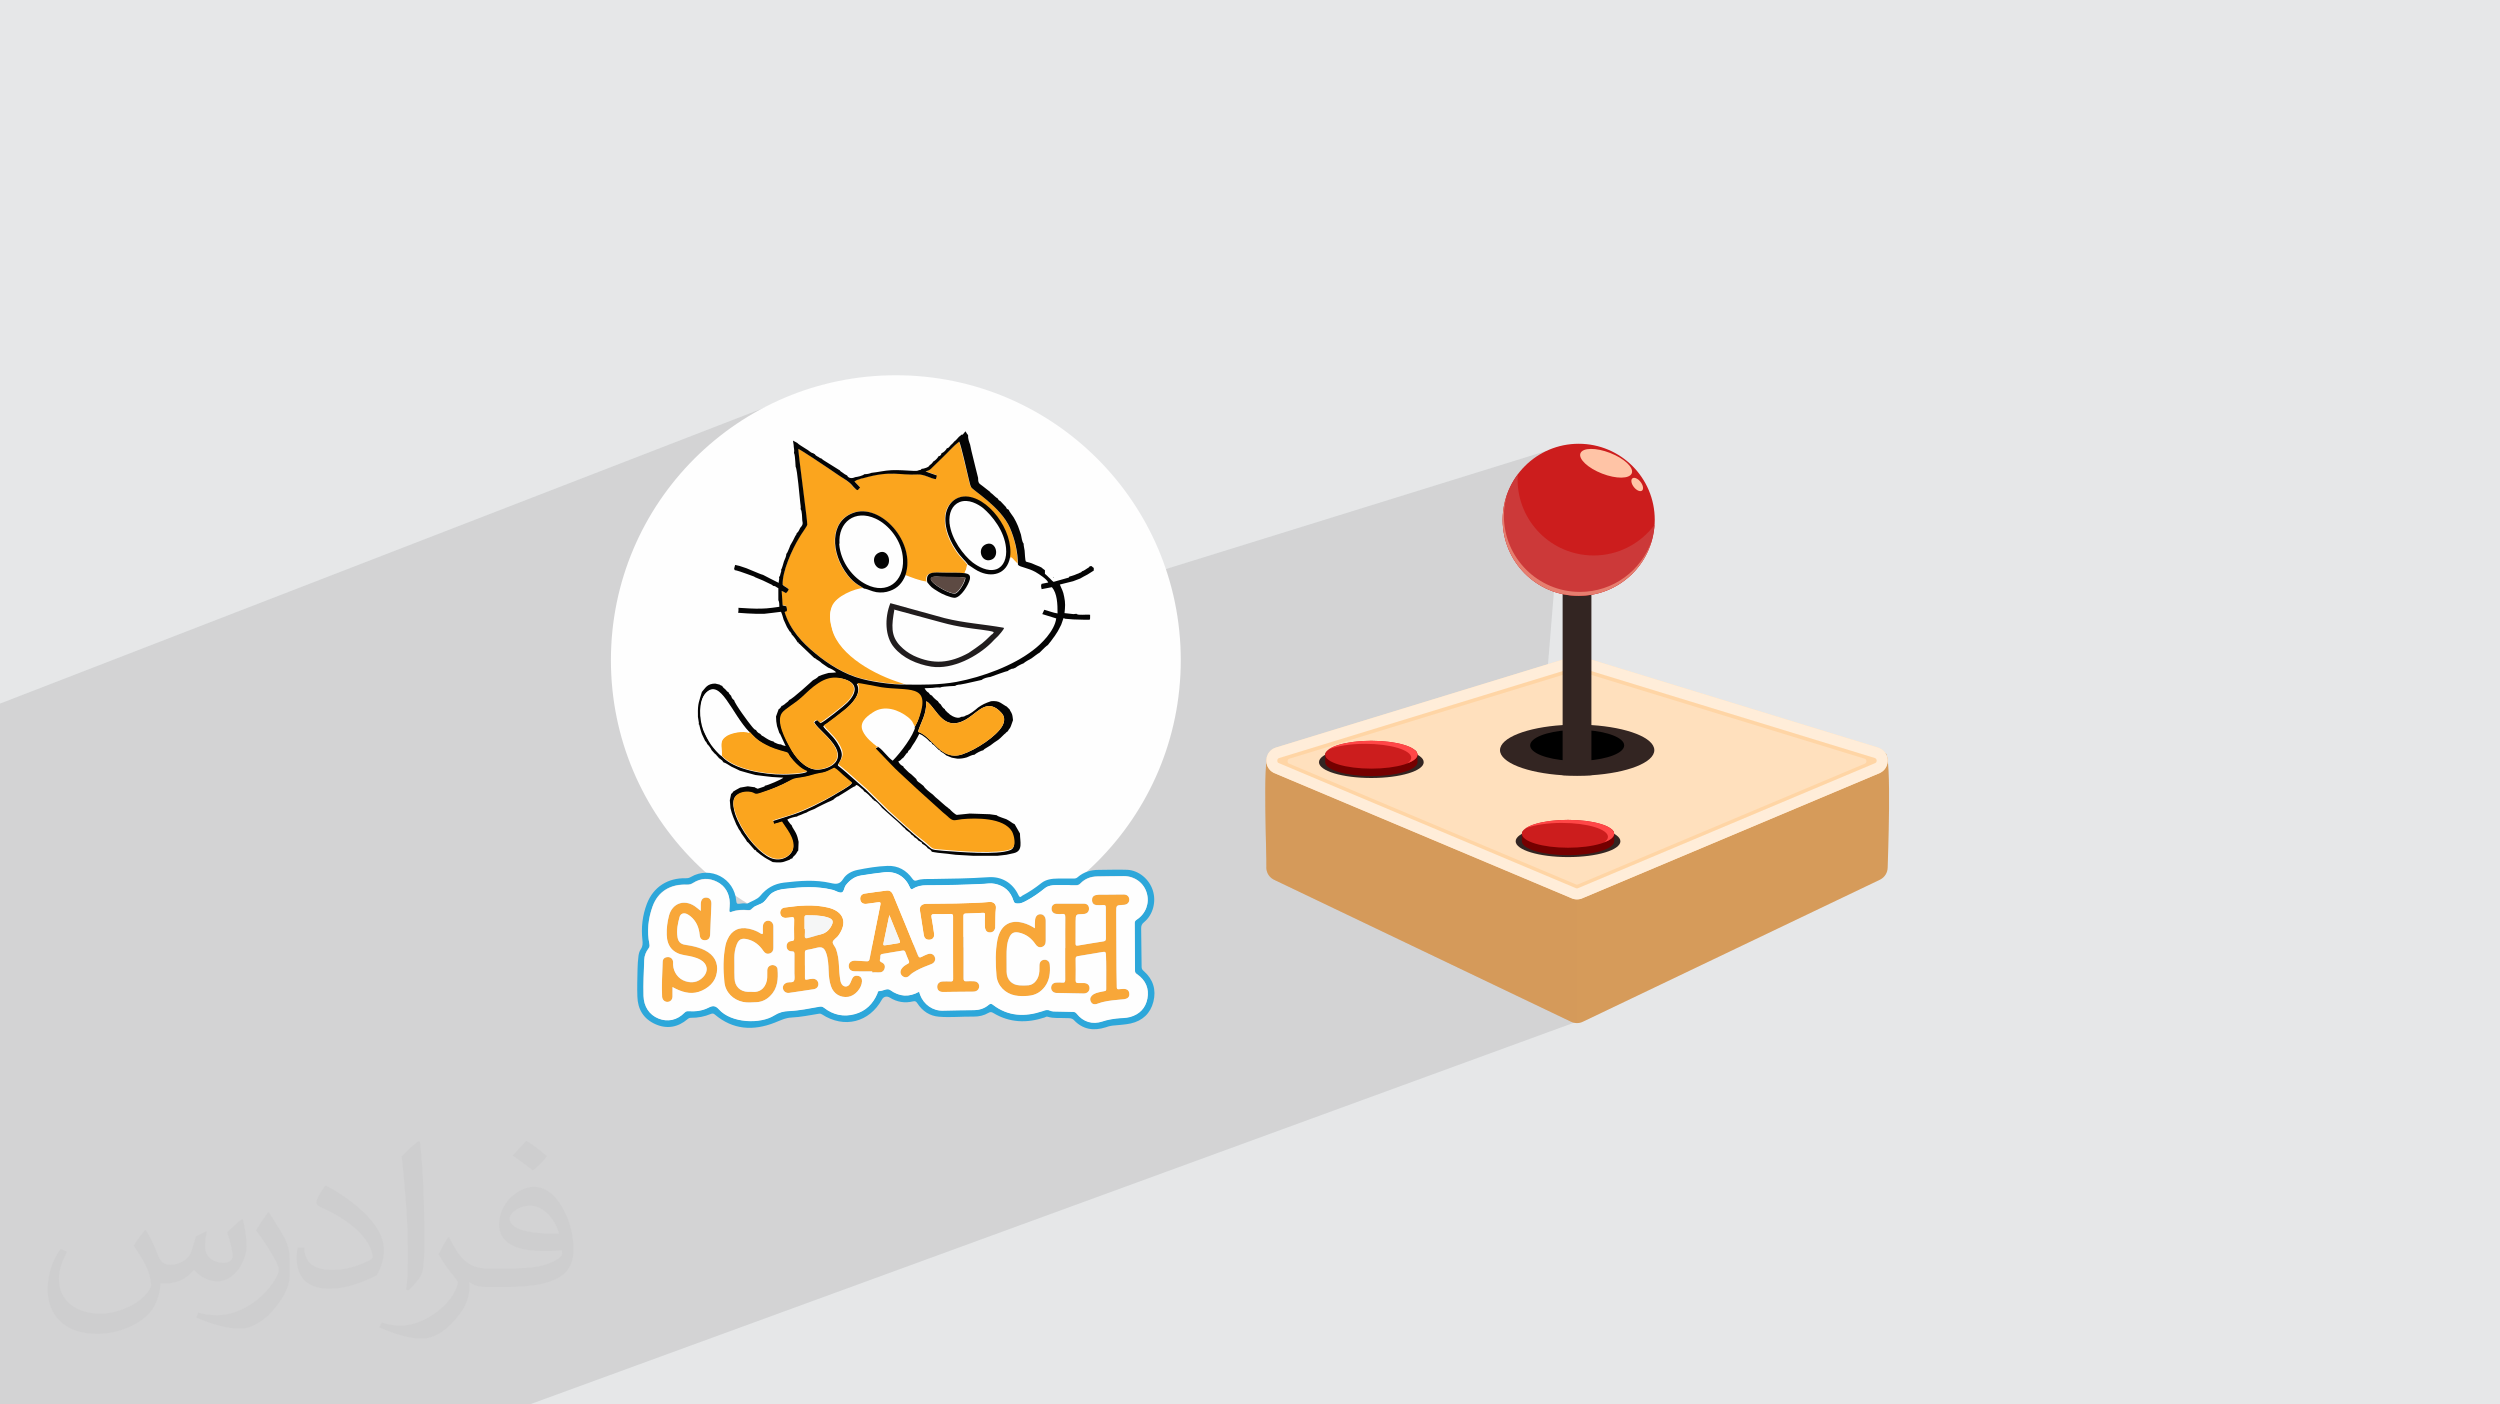 <?xml version="1.0" encoding="UTF-8"?>
<!DOCTYPE svg PUBLIC "-//W3C//DTD SVG 1.0//EN" "http://www.w3.org/TR/2001/REC-SVG-20010904/DTD/svg10.dtd">
<!-- Creator: CorelDRAW -->
<svg xmlns="http://www.w3.org/2000/svg" xml:space="preserve" width="94.192mm" height="52.917mm" version="1.0" style="shape-rendering:geometricPrecision; text-rendering:geometricPrecision; image-rendering:optimizeQuality; fill-rule:evenodd; clip-rule:evenodd"
viewBox="0 0 9404.92 5283.66"
 xmlns:xlink="http://www.w3.org/1999/xlink"
 xmlns:xodm="http://www.corel.com/coreldraw/odm/2003">
 <defs>
  <style type="text/css">
   <![CDATA[
    .fil5 {fill:#040404}
    .fil6 {fill:#211D1E}
    .fil8 {fill:#2DA7DA}
    .fil7 {fill:#5D4A43}
    .fil10 {fill:#F5F6F6}
    .fil9 {fill:#F8A739}
    .fil4 {fill:#FBA51E}
    .fil3 {fill:#FEFEFE}
    .fil17 {fill:black;fill-rule:nonzero}
    .fil16 {fill:#332522;fill-rule:nonzero}
    .fil20 {fill:#750000;fill-rule:nonzero}
    .fil18 {fill:#CC1D1D;fill-rule:nonzero}
    .fil19 {fill:#CC3939;fill-rule:nonzero}
    .fil11 {fill:#D69B5A;fill-rule:nonzero}
    .fil21 {fill:#FF4747;fill-rule:nonzero}
    .fil22 {fill:#FFC4A6;fill-rule:nonzero}
    .fil13 {fill:#FFE0BD;fill-rule:nonzero}
    .fil14 {fill:#FFEDD9;fill-rule:nonzero}
    .fil2 {fill:#373435;fill-opacity:0.031}
    .fil1 {fill:#2B2A29;fill-opacity:0.102}
    .fil12 {fill:#D69B5A;fill-rule:nonzero;fill-opacity:0.302}
    .fil23 {fill:#FFC4A6;fill-rule:nonzero;fill-opacity:0.502}
    .fil15 {fill:#FFCF99;fill-rule:nonzero;fill-opacity:0.8}
    .fil0 {fill:#E6E7E8}
   ]]>
  </style>
 </defs>
 <g id="Layer_x0020_1">
  <polygon class="fil0" points="-0,0 9404.92,0 9404.92,5283.66 -0,5283.66 "/>
  <polygon class="fil1" points="5763.11,3237.38 5920.99,3847.46 1991.9,5283.66 -0,5283.66 -0,2646.89 3106.45,1444.36 3861.7,2303.49 5891.03,1673.41 "/>
  <path class="fil2" d="M548.54 4627.69c17.95,27.21 29.6,53.36 40.96,82.43 8.45,16.91 12.93,48.09 52.57,48.09 11.61,0 28.28,-3.42 43.06,-11.61 16.63,-8.73 29.32,-21.94 35.94,-42l15.85 -53.36 38.57 -19.02 2.64 2.64c-5.27,20.09 -6.59,39.36 -6.59,54.43 0,44.63 38.57,61.56 69.22,61.56 17.95,0 34.09,-8.73 34.09,-25.11 0,-21.13 -8.98,-57.06 -20.62,-89.29 17.95,-17.95 35.94,-35.94 56.53,-50.47l3.17 1.6c8.98,38.04 14,75.56 14,100.66 0,24.57 -10.83,51.79 -19.81,69.49 -18.49,34.87 -51.25,62.62 -90.87,62.62 -30.1,0 -63.65,-15.07 -86.66,-43.06l-1.32 0c-21.66,26.96 -55.22,51.25 -108.86,51.25l-16.63 0c-2.64,35.41 -10.29,60.49 -21.94,82.95 -31.95,62.34 -126.81,106.47 -216.1,106.47 -124.17,0 -186.51,-71.59 -186.51,-166.96 0,-58.91 19.27,-113.6 48.88,-152.42l24.29 10.04c-18.49,35.41 -30.91,68.68 -30.91,101.45 0,89.29 72.66,131.83 156.4,131.83 77.68,0 173.83,-49.41 191.28,-106.72 -6.59,-62.62 -30.1,-91.93 -66.04,-148.99 10.83,-19.02 24.83,-38.04 42.28,-58.38l3.17 0 0 0 0 0 -0.02 -0.09zm1432.13 -336.04c26.15,16.39 51.79,35.66 76.87,57.85 -14,19.81 -31.45,37.79 -53.11,53.64 -25.11,-20.34 -50.19,-37.79 -75.84,-56.27 17.42,-19.55 34.62,-38.29 52.04,-55.22l0 0 0 0 0 0 0 0 0 0 0.03 0zm13.47 244.11c-42.28,0 -76.87,27.75 -76.87,48.34 0,44.13 84.53,57.85 185.72,57.31 -12.68,-51.79 -57.06,-105.68 -108.86,-105.68l0.01 0.03zm-94.86 236.19c54.96,0 103.04,-1.6 139.74,-10.83 40.96,-10.29 75.56,-30.91 75.56,-45.17 0,-3.7 0,-8.19 -1.32,-11.89 -22.98,2.11 -49.41,2.11 -72.38,2.11 -74.49,0 -131.55,-16.91 -154.02,-58.66 -5.55,-11.61 -9.51,-24.57 -9.51,-39.36 0,-40.43 17.42,-79.79 48.09,-107 25.61,-22.45 53.89,-36.44 82.67,-36.44 52.04,0 93.51,41.75 122.57,107.54 15.85,35.94 26.68,77.4 26.68,129.72 0,34.87 -9.51,64.19 -31.17,85.85 -40.43,39.11 -114.92,53.89 -229.04,53.89l-51.79 0 0 0 -13.47 0c-28.28,0 -48.62,-5.02 -64.72,-17.42l-2.64 0c0.79,6.59 1.32,12.93 1.32,19.02 0,25.61 -8.45,58.38 -25.61,84.53 -50.72,75.3 -105.68,108.04 -153.24,108.04 -48.09,0 -107,-18.49 -160.11,-42.54l9.51 -18.49c17.17,7.13 40.96,11.89 73.7,11.89 85.85,0 198.66,-82.43 212.66,-163 -3.17,-6.59 -8.98,-15.32 -17.17,-24.57 -25.11,-29.85 -40.96,-54.68 -55.75,-80.83 12.68,-25.11 24.29,-45.17 35.13,-63.4l4.49 -0.53c36.72,74.77 69.99,117.55 144.23,117.55l11.61 0 0 0 53.89 0 0 0 0 0 0 0 0 0 0 0 0.09 0.01zm-371.98 79c6.34,-34.34 6.87,-72.91 6.87,-108.86l0 -53.36c0,-99.6 -12.68,-244.36 -22.98,-338.68 17.95,-19.27 43.06,-42 62.87,-57.31l5.81 1.6c13.47,118.62 16.63,256 16.63,383.06 0,33.3 -1.32,65.79 -4.49,89.55 -1.85,30.1 -19.27,52.83 -56.53,87.7l-8.19 -3.7zm-382.8 -157.19c1.85,46.77 24.83,83.49 105.15,83.49 49.93,0 92.19,-12.93 138.96,-35.13 8.45,-3.7 12.93,-8.73 12.93,-12.93 0,-29.32 -22.45,-68.15 -60.23,-103.55 -36.72,-33.3 -85.34,-62.62 -130.76,-82.18 -15.6,-6.59 -20.62,-13.47 -20.62,-20.09 0,-13.47 17.95,-41.75 32.77,-62.09l5.02 -0.53c52.04,27.21 110.17,67.64 153.24,112.53 39.11,41.47 63.4,83.49 63.4,129.19 0,33.81 -10.29,65.51 -26.96,95.11 -57.06,28.79 -117.83,50.72 -178.06,50.72 -73.17,0 -123.1,-34.34 -123.1,-114.92 0,-8.73 0,-22.19 3.17,-39.64l25.11 0 0 0 0 0 0 0 0 0 0 0 -0.02 0zm-132.37 -132.9l45.45 73.45c16.63,27.21 32.23,56.81 32.23,103.55l0 59.7c0,48.34 -30.91,100.13 -80.83,151.38 -39.11,34.62 -73.7,49.41 -105.68,49.41 -47.55,0 -101.98,-14.79 -164.85,-41.75l7.13 -18.49c19.81,5.27 42.79,9.77 71.06,9.77 90.36,-0.53 182.8,-66.57 225.08,-147.15 5.02,-9.26 6.87,-17.95 6.87,-24.04 0,-9.26 -5.02,-19.55 -8.98,-28.79 -22.98,-43.31 -48.62,-82.95 -76.87,-119.68 14.79,-23.25 29.6,-45.7 45.7,-67.9l3.7 0.53 0 0 0 0 0 0 0 0 0 0 -0.02 0.01z"/>
  <g id="_2131540647600">
   <g>
    <circle class="fil3" cx="3370.12" cy="2483.57" r="1071.88"/>
    <path class="fil4" d="M3405.8 2576.57l-6.26 -3.76c-3.76,-1.26 -6.26,-2.51 -10.01,-3.75 -95.03,-28.77 -231.31,-101.3 -258.84,-200.07 -7.51,-26.26 -12.49,-56.25 -1.26,-83.77 16.26,-38.77 85.04,-68.79 121.29,-70.03 -11.25,-10 -36.27,-17.51 -62.52,-51.27 -66.27,-83.78 -67.53,-201.33 18.75,-233.83 103.79,-38.76 240.09,108.79 197.58,235.06 22.52,8.75 56.25,22.53 81.28,25.02 -7.51,-36.26 17.51,-36.26 51.28,-36.26 30,1.24 63.76,-1.26 91.27,2.5 1.25,-6.26 3.76,-8.75 6.26,-15.01 2.52,-6.26 2.52,-13.76 3.75,-17.51 -11.24,-16.26 -22.51,-21.26 -45.01,-55.02 -28.77,-42.52 -52.51,-108.8 -30,-157.55 10.01,-20.01 31.26,-40 60.02,-42.52 88.78,-5 188.8,128.8 173.8,228.81 6.26,3.76 10.01,8.75 15.01,13.76 1.25,1.24 5,6.26 7.52,7.51 4.99,5 3.75,1.26 8.74,7.51 0,-51.27 -11.25,-98.77 -30,-141.3 -35.02,-80.02 -138.79,-140.05 -146.31,-153.81 -3.75,-4.99 -7.51,-27.5 -10,-35.02 -5,-20.01 -30,-127.55 -35.03,-136.29 -20.01,17.51 -40,40 -61.27,58.77l-45.01 43.75c-7.52,6.26 -11.25,6.26 -20.02,10.01l42.53 15.01 -3.76 13.76c-18.77,-1.26 -42.52,-18.75 -68.79,-17.51 -68.79,3.75 -100.03,-16.26 -203.82,13.75 -6.26,2.51 -11.25,3.76 -17.49,5.01 -3.75,1.25 -5.01,1.25 -8.74,2.51 -1.26,0 -3.76,1.24 -3.76,2.5 -6.26,3.75 -1.26,0 -3.75,2.5l21.26 22.52 -8.74 10.01c-5,-1.25 -3.76,-1.25 -7.51,-3.76 -15.02,-11.25 -12.5,-17.51 -43.76,-38.76 -20.01,-12.49 -37.52,-25.02 -56.26,-37.52 -16.25,-11.25 -106.27,-71.27 -116.29,-75.01 2.51,36.27 33.76,273.85 33.76,285.08 0,3.76 -23.75,38.77 -30,48.78 -24.99,42.52 -63.76,130.04 -62.52,177.56 8.74,7.51 15.01,10.01 22.51,16.26 -2.5,7.51 -4.99,11.25 -10,15.01 -7.51,-3.75 -7.51,-5 -16.26,-8.74l3.76 55.02c8.74,2.51 7.51,-1.25 13.75,3.75 0,2.5 2.51,10.01 2.51,12.49 -1.26,10.01 -1.26,2.51 -8.74,8.75 18.75,66.27 67.53,115.04 115.05,155.05 48.76,41.28 111.28,78.78 175.05,96.29 41.28,10 117.54,22.51 162.56,21.26l-1.26 3.76 3.76 -1.24 -0.03 -0.01 0 0z"/>
    <path class="fil3" d="M3775.92 2362.76c-2.5,5 -21.25,27.5 -22.51,30 -10.01,10 -15,15.01 -26.27,26.26 -48.78,48.78 -142.55,102.53 -225.07,88.79 -53.78,-8.75 -107.54,-32.53 -140.06,-72.54 -33.76,-40.01 -36.27,-110.03 -13.75,-166.32l203.82 56.25c75.01,20.01 145.05,22.53 222.57,36.28l1.24 0 0 1.24 0 0.02 0.02 0.02zm-136.27 -240.09c-2.51,3.75 -2.51,11.25 -3.76,17.51 -2.5,6.25 -3.75,8.74 -6.26,15.01 13.76,3.75 21.27,7.51 17.51,23.75 -3.75,20.01 -31.26,67.53 -56.25,68.77 -16.26,1.26 -48.78,-16.26 -61.27,-22.51 -30,-17.51 -26.27,-16.26 -43.76,-37.52 -24.99,-2.52 -58.77,-16.26 -81.29,-25.02 -11.24,27.5 -30,48.78 -57.51,57.51 -16.26,5 -32.52,7.51 -51.27,5 -20.01,-3.76 -30,-10.01 -45.01,-13.76 -36.27,2.51 -106.28,31.26 -121.29,70.03 -11.25,27.5 -6.26,57.51 1.26,83.77 27.5,98.79 165.06,171.3 258.84,200.07 3.75,1.26 6.26,2.5 10,3.75l6.26 3.76c62.52,2.5 132.56,2.5 193.83,-10.01 98.79,-17.51 213.84,-61.27 288.84,-120.03 28.77,-22.51 78.77,-72.53 86.28,-118.78l-52.53 -16.26 7.51 -16.25c16.26,5 31.26,12.49 50.01,13.75 0,-36.28 -1.26,-75.03 -21.27,-98.79l-38.76 7.51c-1.24,-7.51 -3.75,-13.75 0,-20.01l24.99 -5c-4.99,-12.49 -35.02,-31.26 -48.76,-40 -27.5,-15.02 -58.76,-18.75 -62.52,-24.99 -4.99,-6.26 -3.75,-2.51 -8.74,-7.52 -1.26,-1.26 -6.26,-6.25 -7.51,-7.51 -5.01,-6.26 -8.75,-10.01 -15.02,-13.75 -11.25,63.76 -68.79,78.76 -121.29,51.27 -16.25,-8.75 -33.76,-22.52 -38.76,-24.99l0 0 -2.51 1.24 0.02 -0.02 -0.03 0z"/>
    <path class="fil5" d="M2906.89 3086.75l3.76 15.01 30 -8.75c12.49,21.26 48.78,62.53 42.52,100.04 -5,26.26 -47.52,56.25 -93.78,30.02 -48.76,-28.77 -102.53,-98.79 -123.78,-161.31 -5,-16.26 -11.25,-42.53 -2.51,-60.02 7.51,-13.75 30,-22.52 51.27,-21.26 33.77,2.51 13.76,16.26 55.02,1.25 35.03,-12.5 68.79,-26.27 100.05,-42.52 22.52,-11.25 27.51,-8.75 57.52,-15 21.26,-3.75 35.02,-10.01 56.25,-13.75 24.99,-3.76 35.02,-11.25 53.78,-20.01 10,4.99 23.74,18.75 33.76,27.5l33.76 28.77c-6.25,11.25 -55.01,36.27 -67.52,45.01 -40.01,23.75 -103.78,56.26 -148.81,71.27 -28.76,10.01 -56.25,17.51 -82.52,26.26l1.26 -1.26 -0.02 -1.26 -0.04 -0.01 0.02 0zm546.44 -333.86c11.25,-37.52 32.51,-63.77 31.26,-115.05 18.75,10 36.27,46.27 62.52,67.53 30,24.99 62.52,17.49 95.04,-3.76 41.28,-27.5 75.01,-75.03 125.04,-20.01 12.49,13.76 13.75,30 3.76,48.78 -21.27,38.76 -98.79,90.02 -151.31,107.54 -81.28,26.26 -110.03,-67.53 -166.32,-85.04l-1.26 0 1.26 0 0 0 0.01 0.02zm-633.96 1.24c16.26,16.26 28.77,30 48.78,42.52 21.25,12.49 38.76,20.01 63.76,27.51 51.28,15.01 18.77,1.26 52.54,38.76 12.49,14.99 30,32.5 52.51,40 -12.49,10.01 -75.03,11.25 -88.78,11.25 -75.02,0 -187.56,-18.75 -232.58,-68.77 -12.49,-7.51 -32.5,-32.52 -40,-42.52 -11.25,-16.26 -21.26,-36.27 -30,-56.25 -15.02,-40.01 -18.76,-108.8 8.74,-137.54 53.78,-57.51 96.29,77.53 163.82,147.55l0 -1.24 1.26 -1.26 -0.02 -0.03 -0.03 0.02zm266.34 -35.01l-10.01 -10.01c-7.51,2.51 -8.74,3.76 -12.49,8.75 12.49,22.51 60.01,56.25 81.28,95.04 32.5,62.52 -42.52,85.03 -75.03,82.52 -42.52,-3.75 -78.77,-48.78 -95.04,-81.28 -16.25,-31.26 -53.77,-97.53 -30,-131.3 12.5,-16.25 46.26,-33.76 72.51,-57.51 40.01,-36.27 86.28,-82.52 142.55,-73.77 72.54,12.49 66.27,53.78 27.51,92.53 -11.25,11.25 -88.78,73.77 -100.05,76.27l-1.24 0 0 -1.26 0 0.03 0.01 0zm357.61 13.76c-5.01,32.5 -56.25,100.03 -83.79,127.55 0,0 -1.25,1.26 -1.25,1.26 -18.76,-12.5 -35.02,-38.77 -53.77,-51.28 -8.75,2.51 -7.52,2.51 -12.5,8.75l57.52 60.02c21.25,22.51 41.27,40 61.27,58.76 48.78,45.02 81.28,72.51 125.04,113.79 10.01,10.01 20.01,16.26 31.26,27.51 16.26,16.25 20.01,10 48.76,6.25 56.26,-5 158.81,-6.25 188.81,46.26 8.75,13.76 20.01,57.52 -3.75,66.27 -48.78,20.01 -200.07,6.26 -253.85,2.5 -55.02,-5 -33.76,-2.5 -80.02,-37.51 -37.52,-30 -91.28,-80.03 -127.54,-111.29l-75.02 -73.77c-6.26,-6.25 -10,-10 -16.26,-15.01l-63.76 -56.25c-5,-3.76 -10.01,-8.75 -16.26,-13.76l-12.49 -10c-3.75,-3.76 -1.26,0 -3.75,-5 13.75,-24.99 26.26,-37.52 -2.51,-83.78 -18.77,-30 -47.52,-50.01 -52.53,-62.52 7.51,-2.5 77.52,-56.25 85.04,-63.76 17.5,-16.26 62.52,-56.26 41.27,-95.04 6.26,-1.26 76.27,13.75 90.02,16.26 100.05,16.26 183.81,-15.02 143.8,108.79 -2.5,7.52 -3.75,13.76 -7.51,20.01l-8.74 17.51c0,0 -1.26,1.26 -1.26,1.26l3.75 0 -0.02 -3.73 -0.01 -0.03 0.02 0.02zm388.89 -606.45c3.76,6.25 35.03,10 62.52,24.99 15.02,8.74 43.76,27.5 48.78,40l-24.99 5c-3.76,6.26 -1.26,12.49 0,20.01l38.76 -7.51c20.01,23.75 21.25,62.52 21.25,98.79 -17.5,-2.5 -35.02,-10.01 -50.01,-13.75l-7.51 16.25 52.52 16.26c-6.26,47.52 -57.52,97.53 -86.28,118.78 -75.03,58.77 -190.07,101.3 -288.86,120.03 -61.27,11.25 -131.3,11.25 -193.83,10.01 -45.01,1.24 -121.29,-10.01 -162.55,-21.27 -63.77,-16.25 -127.55,-56.25 -175.06,-96.27 -48.78,-40.01 -95.03,-88.79 -115.04,-155.06 7.51,-6.25 7.51,1.25 8.74,-8.74 0,-1.26 -1.26,-10.01 -2.5,-12.49 -6.26,-3.76 -5,-1.25 -13.76,-3.76l-3.75 -55.02c8.74,3.76 8.74,5 16.26,8.75 3.75,-3.76 8.74,-8.75 10,-15.02 -8.74,-7.51 -16.25,-10 -22.51,-16.25 -2.51,-48.78 36.27,-135.06 62.52,-177.56 5.01,-10.01 30.02,-43.76 30.02,-48.78 1.24,-10 -31.27,-247.57 -33.77,-285.09 10.01,3.76 100.03,63.77 116.27,75.02 18.77,12.49 37.52,26.26 56.25,37.52 31.26,20.01 30.02,27.5 43.76,38.76 3.76,3.75 2.51,2.5 7.52,3.75l8.74 -10 -21.25 -22.52c3.75,-2.5 -2.51,1.26 3.75,-2.5 1.26,0 3.75,-1.26 3.75,-2.51 3.76,-1.26 5,-1.26 8.75,-2.5 6.26,-2.5 10,-3.75 17.51,-5.01 105.03,-30 135.05,-10 203.8,-13.75 26.26,-1.24 50.03,16.26 68.79,17.51l3.75 -13.76 -42.52 -15.01c8.75,-3.76 13.76,-3.76 20.01,-10.01l45.02 -43.76c20.01,-18.75 40,-42.51 61.27,-58.76 6.26,8.74 30,116.29 35.02,136.29 2.52,7.51 6.26,30 10.01,35.02 6.26,12.5 111.28,73.77 146.31,153.81 17.51,41.28 30,88.79 30,141.3l2.5 -3.75 0 2.48 0.02 0.05 0.01 0.02zm-225.09 -482.67c-6.25,6.26 -11.25,13.75 -16.25,16.26 -6.26,6.25 -7.52,10 -13.76,13.75 -2.5,3.75 -2.5,3.75 -6.25,7.51 -5,5.01 -2.51,3.76 -8.75,5.01 -2.5,6.26 -12.49,16.26 -20.01,18.75 -2.5,3.76 0,3.76 -3.75,7.51 -3.76,3.76 -3.76,2.52 -7.52,3.76 -3.75,7.51 -12.49,16.26 -20.01,20.01 -3.75,6.26 -7.51,10.01 -13.75,13.75 -1.24,7.51 -22.52,13.76 -30,13.76 -3.76,5 -3.76,3.75 -10.01,5 -7.51,3.76 -12.49,2.51 -21.25,2.51 -24.99,-1.26 -57.52,-3.76 -82.53,-2.51 -26.26,1.25 -50.01,7.52 -75.01,10.01 -8.75,3.75 -17.51,5 -26.27,5 -7.51,6.26 -24.99,10 -35.02,11.25 -12.49,6.26 -26.26,3.75 -30.02,-6.26 -7.51,-3.75 -10,-5 -16.26,-10.01 -2.5,-2.5 -6.25,-3.75 -7.51,-4.99 -3.75,-3.76 -3.75,-3.76 -5.01,-6.26l0 1.26 -60.01 -37.52c-5.01,-3.75 -3.76,-2.5 -7.52,-6.26 -3.75,-1.24 -2.5,0 -8.74,-3.75 -2.5,-1.24 -3.75,-3.76 -6.26,-3.76 -5.01,-3.75 -7.51,-3.75 -10,-8.74 -5,-2.5 -3.76,-1.26 -6.26,-3.75 -7.51,-1.25 -8.75,-3.76 -16.26,-8.75 -3.75,-3.75 -10.01,-6.26 -15.01,-10.01 -7.52,-4.99 -24.99,-15.01 -28.76,-20.01 -7.51,-3.75 -10,-4.99 -16.26,-8.74l2.52 16.26c0,11.25 3.75,18.76 1.24,30 3.76,6.25 3.76,22.52 5,32.52l1.26 20.01c6.26,7.51 15.01,116.3 17.51,136.29 1.24,10.01 2.5,15.01 1.24,22.52 6.26,8.74 5.01,31.26 6.26,42.52 1.26,7.51 2.5,11.25 0,17.5 -2.5,3.76 -5,8.75 -7.51,10.01 -2.51,6.26 -3.76,7.51 -6.26,12.49 -1.26,2.51 -2.5,3.76 -3.76,5 -2.5,2.52 -2.5,2.52 -3.75,3.75 -1.26,5 0,3.76 -5.01,10.01 -2.5,6.26 -14.99,30 -18.75,35.03l-3.75 10c-3.76,7.51 -6.26,17.49 -11.25,22.52 0,8.74 -5,18.75 -8.75,27.5 -2.5,7.52 -7.51,28.77 -11.25,32.51l1.26 3.75c-1.26,3.76 -2.5,8.75 -3.75,12.5 0,2.5 -1.24,3.75 -1.24,4.99 -1.26,3.76 -1.26,3.76 -3.76,5 2.51,7.51 -1.26,13.75 -1.26,22.52 -2.5,-1.25 -57.51,-28.77 -58.77,-30.01 -10,-2.5 -22.51,-8.74 -32.5,-12.49l-30 -12.49 -26.26 -8.75 -16.26 -3.75 -3.76 13.75c2.51,8.75 1.26,5 10.01,7.52 3.75,1.24 11.25,3.75 12.49,3.75l25 8.74 27.5 10.01 3.76 2.5 30 12.5 33.76 16.25c3.76,3.76 0,-1.26 3.76,3.76 10,0 11.25,5.01 20.01,8.74l0 22.52 0 22.51c3.75,6.26 3.75,17.51 3.75,24.99l-27.51 3.76c-27.5,3.75 -55.02,3.75 -82.52,2.5l-43.76 -2.5 0 11.25 -1.24 7.51 36.26 2.5 30 1.25 32.51 0 32.52 -3.76 30 -3.75c3.75,7.51 7.51,21.25 10.01,30 3.75,10.01 8.74,17.51 12.49,27.51l10.01 16.25c3.75,2.51 2.5,1.25 3.75,3.76 0,0 2.5,3.75 2.5,3.75 2.52,3.76 0,-1.26 1.26,3.76 6.26,4.99 18.75,22.51 22.52,30 8.74,2.5 2.5,0 3.75,3.75 6.26,3.76 2.51,1.24 7.52,6.26l51.27 48.78c3.75,1.26 4.99,1.26 6.25,3.75 8.75,5 16.26,10.01 22.52,16.26l23.75 16.26c10,3.75 22.51,10 30.02,17.5 -10.01,2.51 -18.77,1.26 -28.77,2.51 -10.01,2.5 -16.26,4.99 -24.99,7.51l-12.5 5c-4.99,6.25 -13.75,11.25 -21.25,15.01 -1.26,1.24 -78.77,72.51 -88.78,73.77l-5 6.26c-3.76,3.75 -7.51,5 -11.25,8.74 -2.51,2.51 -3.76,3.76 -5,3.76 -5.01,3.75 -2.5,2.5 -7.51,3.75 -3.76,5.01 -5,10.01 -11.25,12.49 -2.51,8.75 -6.26,15.02 -10.01,27.51 0,15.01 1.25,22.52 3.76,36.27l8.74 26.26c0,0 1.26,1.26 1.26,1.26 0,1.25 1.26,1.25 1.26,1.25l21.26 46.27c-7.52,-2.5 -12.5,-2.5 -17.51,-6.26 -10.01,0 -16.26,-3.75 -24.99,-7.51l-3.76 -3.75c-11.25,-1.26 -26.26,-11.25 -33.76,-16.26 -3.76,-2.5 -5,-3.75 -8.75,-5.01 -1.26,-1.24 -3.75,-2.5 -3.75,-3.75 -2.5,-2.51 -1.26,-1.26 -3.75,-3.76 -7.52,-2.5 -13.76,-10 -15.02,-13.75 -8.74,-3.75 -6.26,-3.75 -13.75,-11.25l-5 -6.26c-5,-5 -62.52,-82.52 -63.76,-95.03 -6.26,-3.76 -10.01,-10.01 -11.25,-16.26 -3.76,-3.76 -8.75,-8.75 -10.01,-13.75 -8.74,-3.76 -6.26,-6.26 -12.49,-11.25 -5.01,-5 -7.52,-5 -11.25,-12.5 -5.01,-1.26 -6.26,-2.5 -10.01,-4.99l-16.26 -3.76c-13.75,0 -23.74,3.76 -31.26,10.01 -6.25,5.01 -15.01,17.5 -18.75,21.26 -10,35.03 -16.26,42.52 -15.01,86.28l0 7.52 3.75 23.74 -1.26 3.76c3.76,3.75 1.26,-1.26 3.76,7.51 1.24,3.75 1.24,6.26 2.5,10.01 2.5,7.51 3.75,13.75 6.26,20.01l12.49 26.26c2.5,2.51 2.5,1.26 3.75,3.76 2.51,3.75 1.25,2.5 3.76,7.51 3.75,2.51 15,17.51 16.26,22.51l11.25 12.5c0,0 1.24,1.26 1.24,1.26 3.75,2.5 5.01,3.75 7.51,7.51 3.76,3.75 6.26,6.26 7.51,8.74 6.26,3.76 5,3.76 10.01,7.52 3.75,2.5 2.5,1.26 3.75,3.75l3.76 5c7.51,1.26 21.25,11.25 30,16.25 10.01,5.01 22.51,10.01 31.26,15.02 5,1.26 56.25,16.26 58.77,16.26l30.01 3.75 32.51 3.75 42.52 2.51c-5,6.26 -61.27,30 -68.79,30 -3.75,2.5 2.5,0 -3.75,3.75l-22.53 7.51c-3.75,0 0,1.26 -5,-1.24 -10,-3.75 -2.5,0 -6.26,-3.75l-27.5 -3.76 -28.77 5c-7.51,3.75 -22.51,12.49 -26.26,15.01 -3.76,6.26 -1.26,3.76 -7.52,8.75l-4.99 23.75 2.5 30c6.26,26.26 13.75,41.27 22.52,62.52 3.75,5 5,10 8.74,16.26 3.75,4.99 7.51,10 10.01,16.25 7.51,11.25 16.25,21.27 21.25,31.26l3.76 2.51 24.99 28.76c6.26,1.26 3.75,-1.26 6.26,5 7.51,3.76 16.25,16.26 52.51,35.03l8.75 4.99 15.01 1.25c24.99,1.26 30,-3.76 48.76,-10.01 3.75,-3.75 3.75,-3.75 10.01,-5 3.75,-8.74 6.25,-7.51 11.25,-13.75 4.99,-5.01 6.25,-11.25 11.25,-16.26l0 -2.5 1.24 -30c-2.5,-12.49 -5,-22.52 -10.01,-32.51 -3.75,-6.25 -4.99,-10 -8.74,-15.01 -3.76,-6.26 -6.26,-10.01 -7.51,-15.01 -5,-3.76 -3.76,-3.76 -8.75,-10.01 -3.75,-3.75 -5,-7.51 -7.51,-11.25 7.51,-5.01 30.02,-11.25 37.52,-11.25 2.5,-2.5 -2.51,-1.26 6.26,-3.75 2.5,-1.26 6.25,-2.51 10,-3.76 8.75,-3.75 10.01,-4.99 18.77,-7.51 3.75,-3.75 23.75,-11.25 30,-13.75 5,-3.76 53.78,-27.51 61.27,-30l10.01 -5.01c2.5,-2.51 1.24,-2.51 3.75,-3.76 1.26,-1.26 3.76,-2.5 5.01,-3.75 6.26,-3.75 3.75,-3.75 10.01,-5 6.25,-5.01 21.26,-12.49 30,-18.76 8.74,-5 25.02,-17.5 32.52,-18.76l3.75 -4.99c7.51,1.24 10.01,4.99 16.26,10 7.51,7.52 8.74,5 13.75,13.76l1.25 1.26c6.25,2.5 10,7.51 16.25,12.49 6.26,7.51 10.01,8.74 15,16.26 2.52,1.24 2.52,-1.26 3.75,3.75 10.01,3.75 20.02,15.01 26.27,22.52 3.75,3.75 1.24,1.26 3.75,5l46.28 41.28c7.51,6.26 15.01,12.49 22.51,20.01 3.76,3.76 7.51,7.52 11.25,11.25 2.5,2.51 3.76,3.76 5,3.76l6.26 7.51 10 7.51c6.26,3.76 5,3.76 10.01,10.01 5,3.75 7.51,3.75 11.25,10 5,2.51 12.49,7.52 15.01,12.5 3.76,2.5 3.76,1.24 8.75,4.99 6.25,3.76 3.75,1.26 6.25,7.52 5,2.51 17.5,10 20.02,16.25 6.25,3.76 12.49,6.26 16.25,13.76 5,1.24 15,2.5 22.52,3.75l36.27 3.76 30 3.75 65.02 3.75 93.78 0 32.51 -3.75 28.76 -6.26c35.03,-8.74 22.52,-42.52 22.52,-73.77l-20.01 -35.02c-10.01,-3.76 -13.75,-10.01 -31.26,-18.77 -8.75,-3.75 -32.51,-10.01 -36.27,-15l-26.26 -3.75 -75.02 -2.51 -48.78 5c-6.25,-1.24 -22.51,-16.26 -27.5,-22.51 -2.51,-1.26 -2.51,0 -5,-3.76 -7.51,-3.75 -38.76,-33.76 -47.52,-40 -3.75,-3.76 -6.26,-6.26 -10,-10.01 -10.01,-7.51 -30,-22.51 -35.03,-32.5l-12.49 -10.01c-3.76,-2.5 -5,-3.75 -8.75,-6.26 -4.99,-5.01 -3.75,-3.75 -6.25,-10l-18.76 -17.51c-6.25,-3.75 -11.25,-8.75 -16.25,-13.75 -3.76,-3.76 -3.76,-3.76 -7.52,-7.52 -3.75,-3.75 -4.99,-3.75 -6.25,-8.74 -8.75,-3.76 -16.26,-11.25 -18.77,-18.77 8.74,-3.75 7.51,-3.75 13.75,-10.01l6.26 -4.99c2.5,-5.01 3.75,-3.76 6.26,-8.75 3.75,-3.75 2.5,-6.26 7.51,-7.51 2.5,-3.75 2.5,-3.75 3.75,-7.51 1.25,-1.25 2.51,-3.76 3.76,-3.76 3.75,-4.99 0,0 3.75,-3.75 3.76,-7.51 12.5,-20.01 17.51,-27.51 5,-8.74 12.49,-21.25 16.26,-30 8.74,3.76 15.01,7.51 18.77,11.25 4.99,3.76 7.51,5 11.24,8.75l6.26 6.25c2.51,2.51 1.25,1.25 3.76,3.76 4.99,1.24 6.25,2.5 8.74,8.74 3.76,2.51 3.76,1.25 6.26,3.76l15.01 15.01c2.51,2.5 1.25,1.24 3.76,3.75 5.01,2.51 5.01,-1.26 6.25,5 6.26,3.76 16.26,10.01 21.27,15.02l21.26 8.74 21.26 3.75c12.49,0 22.52,-1.24 35.03,-4.99 10,-3.76 20.01,-10.01 28.76,-10.01 5,-5 26.27,-16.26 32.51,-16.26l3.75 -3.75c0,0 1.24,-1.24 1.24,-1.24l22.53 -13.76c8.75,-7.51 18.75,-13.75 30,-21.26 10.01,-7.52 21.26,-21.26 27.51,-24.99 2.5,-3.76 0,-1.25 3.75,-3.76 3.76,-3.75 3.76,-2.5 5,-3.75 1.26,-3.76 0,-1.26 2.5,-5.01 0,-1.24 2.51,-3.76 3.76,-5 2.5,-3.75 3.75,-6.26 5,-10.01l7.51 -21.26c-1.25,-8.75 -1.25,-15 -3.76,-22.52 -3.75,-10 -6.25,-10 -8.74,-17.5l-11.25 -11.25c-3.75,-1.25 -16.26,-10.01 -22.52,-13.76 -10,-6.25 -21.26,-7.51 -36.26,-6.25 -22.52,7.51 -32.53,12.49 -48.78,23.74 -10.01,8.75 -32.51,27.51 -46.28,30 -3.75,3.76 -10,5.01 -17.49,5.01 -10,8.75 -31.26,0 -42.52,-8.74l-3.75 -3.76c-3.76,-2.5 -5,-3.75 -8.75,-7.51 -1.24,-2.5 -3.75,-3.75 -3.75,-3.75 -3.75,-3.76 -1.24,-2.51 -2.5,-5 -7.52,-3.75 -12.5,-12.49 -16.26,-18.77 -6.26,-3.75 -7.51,-7.51 -10.01,-11.25 -6.26,-3.75 -18.77,-14.99 -22.51,-21.25 -3.76,-1.26 -8.75,-3.76 -11.25,-10.01 -7.51,-3.75 -12.5,-10 -16.26,-17.49l30.02 -1.26c10,-1.26 17.49,-2.5 28.75,-1.26 6.26,-3.75 23.75,-3.75 33.77,-5l22.51 -1.24c5.01,-3.75 1.26,-1.26 8.75,-3.75 3.75,-1.26 7.51,-1.26 10,-1.26 7.52,-1.25 13.76,-2.51 20.02,-3.76l61.27 -13.75c6.25,-6.26 22.51,-10.01 32.5,-11.25 10.01,-3.76 61.27,-22.52 66.27,-22.52 3.75,-3.75 2.5,-3.75 7.51,-5 3.76,-2.51 7.51,-3.76 12.5,-3.76l8.74 -3.75c5,-5 22.52,-13.76 30,-16.26 2.5,-3.75 24.99,-16.26 30,-18.77 8.75,-6.26 22.52,-17.51 30,-21.25l10.01 -10.01c5,-5 15.01,-15 21.25,-18.75l8.75 -11.25c0,0 1.26,-1.26 1.26,-1.26 3.75,-5 6.26,-8.74 10,-13.75 5.01,-6.26 7.52,-10.01 11.25,-16.26 7.52,-10.01 12.5,-22.52 18.77,-33.76l8.75 -25 6.25 2.51 31.26 2.5 43.76 1.26 16.26 0c2.5,-3.75 2.5,1.24 2.5,-8.74l0 -10.01c-10,-1.24 -17.5,0 -27.5,0 -18.77,0 -16.26,0 -22.52,-2.5 0,0 -1.26,0 -1.26,-1.25l-11.25 1.25 -33.76 -3.76c2.5,-22.51 3.75,-38.76 -1.24,-61.27 -3.76,-22.51 -10.01,-30 -16.26,-46.26l50.03 -12.49 26.26 -10.01c8.74,-5 17.51,-10 27.51,-15.01 6.25,-3.75 20.01,-12.49 23.75,-15.01l0 -10.01c-7.52,-3.75 -5,-8.74 -15,-6.26 -3.76,5 -2.52,3.76 -8.75,7.52 -6.25,3.75 -13.75,10 -20.01,11.24 -5.01,5.01 -2.5,3.76 -10,6.26 -3.76,2.51 -5,2.51 -8.75,3.76 -7.51,3.75 -12.49,4.99 -20.01,7.51l-57.51 16.26c-7.51,-5 -11.25,-11.25 -17.51,-16.26 -6.26,-5 -10.01,-10.01 -16.26,-15.01 -7.51,-5 -16.25,-10.01 -22.51,-16.26l-7.51 -3.76c-10.01,-3.75 -21.26,-8.74 -30.01,-12.49l-21.25 -6.26c-3.75,-4.99 -3.75,-31.26 -5.01,-41.27 -1.24,-10.01 -3.75,-16.26 -3.75,-26.27 -6.26,-7.51 -7.51,-22.51 -10.01,-33.76 -3.75,-12.49 -7.51,-21.26 -11.25,-32.51 -3.75,-10 -11.25,-23.74 -16.26,-32.52 -6.25,-10 -16.25,-21.25 -18.76,-28.75 -7.52,-3.76 -7.52,-3.76 -10.01,-10.01l-21.25 -22.51c-7.52,-3.76 -6.26,-3.76 -10.01,-10.01 -6.26,-2.5 -17.51,-15.01 -22.52,-18.77 -3.75,-2.5 -3.75,0 -4.99,-5 -3.76,-2.5 -21.27,-16.25 -28.77,-22.51 -3.75,-3.75 -10.01,-6.26 -13.75,-11.25 -3.76,-5 -3.76,-15.01 -3.76,-20.01l-10 -40.01 -15.02 -61.27 -4.99 -23.75c-3.76,-10 -8.75,-23.75 -7.52,-35.02l-2.5 -3.76c0,0 0,-1.24 -1.24,-1.24l-6.26 -10.01c-2.51,3.76 -8.75,10.01 -11.25,13.76l-1.26 -2.51 -12.56 10.01 -0.01 0.03 -0.07 0z"/>
    <path class="fil4" d="M3303.27 2811.66c-21.26,-16.26 -46.26,-36.27 -57.51,-61.27 -13.76,-30 10,-52.52 37.52,-70.02 43.75,-30.01 97.53,-10.01 132.55,17.5 5,3.76 10.01,8.75 15.01,15.02 5,7.51 6.26,13.75 11.25,20.01 0,0 1.26,-1.26 1.26,-1.26l8.75 -17.51c2.51,-6.26 3.75,-11.25 7.51,-20.01 41.28,-122.52 -43.76,-93.78 -143.8,-108.8 -13.76,-2.5 -83.78,-16.25 -90.02,-16.25 20.01,38.76 -23.75,80.02 -41.28,95.03 -8.74,7.52 -77.52,61.27 -85.03,63.77 3.75,12.49 33.76,33.76 52.51,62.52 30.02,46.27 16.26,58.77 2.5,83.77 3.76,3.76 0,1.26 3.76,5.01l12.49 10.01c5,3.75 10.01,8.74 16.26,13.75l63.76 56.26c6.26,5 10.01,8.74 16.26,15.01l75.01 73.77c35.03,31.26 88.79,82.53 127.55,111.28 47.52,36.27 24.99,33.77 80.02,37.52 53.78,5 206.33,17.51 253.85,-2.5 22.51,-10.01 11.25,-52.53 3.75,-66.27 -31.26,-52.52 -135.06,-51.27 -188.81,-46.26 -28.76,3.76 -31.26,8.75 -48.78,-6.26 -10,-10 -21.25,-17.5 -31.26,-27.5 -45.01,-41.28 -77.52,-68.79 -125.04,-113.79 -21.26,-20.01 -40,-36.27 -61.27,-58.77l-57.51 -60.01c4.99,-7.52 3.75,-7.52 12.49,-8.75l-3.75 1.26 0.01 3.75 0.03 -0.02 -0.01 -0.02z"/>
    <path class="fil4" d="M2906.89 3086.75c27.51,-10.01 56.26,-16.26 82.53,-26.27 43.76,-16.25 108.8,-47.52 148.8,-71.26 12.5,-7.52 61.27,-33.77 67.53,-45.02l-33.76 -28.77c-10.01,-8.74 -22.52,-22.51 -33.77,-27.5 -18.75,8.74 -27.5,16.26 -53.77,20.01 -22.52,3.75 -36.27,10.01 -56.26,13.75 -30,6.26 -36.26,2.51 -57.51,15 -31.26,17.51 -65.02,31.26 -100.05,42.52 -41.28,15.01 -21.25,1.26 -55.02,-1.24 -22.51,-1.26 -43.76,7.51 -51.27,21.25 -10.01,16.26 -3.76,42.52 2.5,60.02 21.26,63.76 75.02,135.06 123.78,161.31 46.28,27.51 88.79,-3.76 93.79,-30.02 7.51,-37.52 -28.77,-77.52 -42.52,-100.03l-30.02 8.74 -3.76 -15.01 -1.26 1.26 0.02 1.26 0.06 0.02 -0.03 0z"/>
    <path class="fil4" d="M3084.43 2719.13c10.01,-3.76 88.79,-65.03 100.04,-76.27 38.76,-38.76 45.01,-80.02 -27.51,-92.53 -57.51,-10 -102.53,36.28 -142.55,73.77 -26.26,23.75 -60.01,41.28 -72.51,57.51 -23.75,32.51 12.5,100.04 30,131.3 16.26,31.26 52.52,77.52 95.04,81.28 32.5,3.76 108.79,-21.25 75.01,-82.52 -21.25,-38.77 -67.53,-71.27 -81.28,-95.04 3.75,-5.01 6.26,-6.26 12.49,-8.75l10.01 10.01 1.26 0 0 1.26 0.02 -0.03 -0.02 0z"/>
    <path class="fil3" d="M3307.01 2078.91c37.52,-16.25 53.77,45.02 20.01,58.77 -33.77,13.76 -57.51,-42.52 -20.01,-58.77zm-147.57 -32.51c5.01,72.51 53.77,128.8 102.53,153.8 77.52,38.76 141.29,-10.01 137.53,-93.78 -3.75,-71.27 -56.25,-131.3 -102.53,-153.8 -77.52,-37.52 -142.55,11.25 -136.29,95.04l-1.26 0 0 -1.24 0 -0.02 0.02 0z"/>
    <path class="fil3" d="M3362.03 2292.73c-10.01,57.52 -16.26,98.79 22.51,136.3 13.75,14.99 27.51,24.99 50.03,36.26 75.01,36.27 137.53,28.76 206.32,-10 17.51,-10.01 36.27,-23.75 51.28,-36.27 22.51,-18.75 23.74,-23.75 35.02,-32.5 1.24,-1.26 3.76,-3.76 5,-3.76 3.75,-3.75 2.5,-1.24 3.75,-6.26 -12.49,-4.99 -82.52,-12.49 -101.29,-16.25 -33.77,-5 -62.52,-11.25 -95.04,-20.01l-180.07 -48.77 1.26 0 1.24 1.25 0 -0.02 -0.02 0.03z"/>
    <path class="fil4" d="M3453.31 2752.89c56.26,18.75 85.04,112.55 166.32,85.04 52.52,-17.49 130.04,-68.77 151.31,-107.54 10.01,-18.76 8.74,-36.28 -3.75,-48.77 -50.02,-55.02 -83.78,-7.52 -125.05,20.01 -31.26,21.25 -63.76,28.76 -95.03,3.75 -26.27,-22.53 -43.76,-57.51 -62.52,-67.53 1.24,51.27 -20.01,78.78 -31.26,115.05l1.24 0 -1.24 0 0 0 -0.02 -0.02z"/>
    <path class="fil3" d="M3712.16 2046.4c36.26,-11.25 48.77,50.02 15.01,60.02 -37.52,10.01 -55.02,-47.52 -15.01,-60.02zm-138.8 -76.26c6.26,62.52 53.78,121.29 87.52,148.8 17.51,13.76 55.02,36.27 88.79,24.99 30.01,-10 41.27,-41.27 36.28,-80.02 -6.26,-66.27 -52.54,-122.52 -86.28,-150.04 -17.51,-16.26 -56.26,-36.27 -88.79,-22.52 -27.5,11.25 -41.27,42.52 -37.52,80.02l1.26 -1.24 -1.26 0 0 -0.02 0.01 0.02z"/>
    <path class="fil4" d="M2715.57 2842.93c45.01,50.01 157.54,70.02 232.57,68.77 15.02,0 76.27,-1.24 88.79,-11.25 -21.27,-7.51 -38.77,-24.99 -52.52,-40 -33.76,-37.52 -1.26,-23.75 -52.53,-38.76 -24.99,-7.52 -42.52,-15 -63.77,-27.51 -22.51,-12.49 -33.76,-24.99 -48.77,-42.52l-1.25 3.75c-21.26,-10 -65.02,1.25 -82.52,10.01 -32.52,21.26 -20.01,38.76 -20.01,75.03l0 1.24 0 1.26 -0.02 0.03 0.03 -0.05z"/>
    <path class="fil3" d="M2715.57 2842.93c1.26,-36.27 -12.5,-55.02 20.01,-75.03 16.25,-10.01 60.01,-20.01 82.52,-10.01l1.25 -3.75c-67.53,-70.02 -108.8,-205.06 -163.82,-147.55 -27.51,30 -22.51,97.53 -8.74,137.53 7.51,21.26 17.49,40.01 30,56.26 7.51,10 27.5,36.26 40,42.52l-1.26 0 0.03 0 0.01 0.03z"/>
    <path class="fil6" d="M3362.03 2292.73l180.07 48.78c31.26,8.75 61.27,15 95.03,20.01 20.02,3.76 88.79,10.01 101.3,16.26 -2.52,5 0,2.51 -3.76,6.26 -1.26,1.24 -3.75,3.75 -4.99,3.75 -10.01,8.75 -11.25,12.5 -35.03,32.52 -15.01,11.25 -33.76,25 -51.27,36.27 -68.77,37.52 -131.29,45.02 -206.32,10.01 -22.52,-11.25 -36.27,-22.52 -50.02,-36.27 -37.52,-38.76 -32.52,-78.77 -22.52,-136.29l-1.25 0 -1.26 -1.26 0 -0.02 0.03 -0.02zm413.88 68.79c-77.53,-13.75 -147.55,-17.5 -222.57,-36.26l-203.81 -56.26c-22.51,56.26 -20.01,126.29 13.76,166.29 32.5,40.01 86.28,63.77 140.05,72.54 82.53,12.5 175.06,-40 225.08,-88.78 10,-10.01 15.01,-16.26 26.26,-26.26 2.5,-2.51 21.26,-23.75 22.52,-30.02l-1.26 0 0 -1.25 -0.02 0z"/>
    <path class="fil5" d="M3158.22 2046.4c-6.26,-82.52 58.76,-131.29 136.29,-95.03 48.78,22.52 100.05,82.52 102.53,153.81 3.75,82.52 -60.02,132.55 -137.54,93.78 -48.78,-23.75 -97.53,-82.53 -102.53,-153.79l1.26 0 0 1.26 0 -0.03 -0.01 0zm93.78 167.57c16.25,3.75 25.02,10 45.01,13.75 17.51,2.5 35.03,1.26 51.27,-5 28.77,-10 46.28,-30 57.52,-57.51 42.52,-126.29 -95.04,-275.09 -197.58,-235.06 -86.28,32.5 -85.04,148.8 -18.75,233.83 26.26,33.76 50.01,41.27 62.52,51.27l0 -1.26 0 -0.02 0.01 0.01z"/>
    <path class="fil5" d="M3572.12 1968.87c-3.76,-38.76 10,-68.77 37.51,-80.02 33.77,-13.76 71.27,8.74 88.79,22.51 33.76,28.76 80.02,85.04 86.28,150.05 3.75,38.76 -8.75,70.02 -36.27,80.02 -33.76,11.25 -70.02,-11.25 -88.78,-24.99 -33.77,-26.27 -81.29,-87.53 -87.53,-148.8l-1.26 1.24 1.26 0 0 0.02 -0.01 -0.02zm67.53 153.8c4.99,2.51 22.51,16.25 38.76,25.02 52.51,27.5 110.03,12.49 121.29,-51.28 15.01,-100.05 -85.04,-233.83 -173.81,-228.81 -30.02,2.51 -50.03,21.27 -60.01,42.52 -23.75,48.78 1.24,115.05 30,157.55 22.51,33.76 33.76,38.76 45.01,55.02l-1.24 1.26 0 -1.26 -0.03 -0.02 0.02 0.01z"/>
    <path class="fil5" d="M3632.12 2172.69c0,17.51 -25,56.25 -37.52,60.02 -20.01,5.01 -88.79,-35.03 -92.53,-52.52 -2.51,-13.75 24.99,-11.25 36.26,-10 30,1.24 67.53,-1.27 95.04,3.75l-1.26 -1.24 0.03 -0.02 -0.01 0.01zm-145.06 16.26c17.51,21.25 15.02,20.01 43.76,37.52 11.25,7.51 45.02,22.51 61.27,22.51 23.75,-2.5 51.28,-48.78 56.26,-68.79 3.75,-16.26 -3.76,-21.25 -17.51,-23.75 -27.51,-3.75 -62.52,-1.24 -91.28,-2.5 -33.76,-1.24 -57.51,-1.24 -51.27,36.27l-1.24 -1.26 0 0.01 0.01 -0.01z"/>
    <path class="fil7" d="M3632.12 2172.69c-27.51,-3.75 -65.03,-2.5 -95.04,-3.75 -10.01,0 -37.52,-3.76 -36.27,10 3.76,17.51 72.51,57.52 92.53,52.53 12.5,-3.75 37.52,-42.52 37.52,-60.01l1.25 1.26 0 -0.03z"/>
    <path class="fil5" d="M3712.16 2046.4c-38.77,12.5 -22.52,71.27 15.01,60.02 35.02,-10.01 21.25,-71.27 -15.01,-60.02z"/>
    <path class="fil5" d="M3307.01 2078.91c-37.52,16.26 -13.76,72.51 20.01,58.77 32.5,-13.75 16.26,-75.01 -20.01,-58.77z"/>
    <path class="fil3" d="M3929.71 2157.68c6.26,4.99 10.01,8.74 16.26,15.01 6.26,5 10.01,11.25 17.51,16.26l57.51 -16.26c3.75,-8.74 3.75,-22.51 1.26,-31.26l-30 0 0 31.26 -30.02 0 0 -30 -31.26 0 0 16.26 -1.24 -1.26 0.02 0 -0.03 0 0 0z"/>
    <path class="fil8" d="M2397.32 3698.64c1.24,-34.41 0,-68.8 4.69,-102.72 1.24,-9.07 3.6,-17.82 8.77,-25.17 7.67,-11.1 7.35,-22.21 5.95,-34.71 -5.16,-46.59 0.15,-92.25 16.87,-136.17 24.07,-62.83 78.33,-97.71 146.65,-95.98 6.88,0.15 12.51,-1.11 18.3,-4.54 73.48,-43.14 164.47,4.54 171.2,89.73 0.79,9.07 2.66,12.04 12.04,10.78 8.77,-1.25 17.82,-2.82 26.73,-0.48 0.79,0.16 1.73,0.16 2.52,0 16.41,-9.37 37.2,-15.32 48.62,-28.76 24.23,-29.56 52.68,-45.96 90.2,-50.35 58.78,-6.87 117.57,-11.72 175.88,1.74 20.8,4.84 33.63,4.69 46.28,-15.49 11.56,-18.45 32.04,-29.4 53.78,-33.93 37.38,-7.52 74.89,-13.76 113.05,-15.17 39.72,-1.42 70.82,16.25 93.65,48.3 5.01,6.87 8.59,9.06 16.72,6.26 17.66,-6.4 36.43,-5.01 54.73,-5.16 71.45,-1.1 143.22,-2.04 214.67,-6.87 49.56,-3.44 91.45,21.73 112.57,66.92 3.92,8.59 7.35,9.7 13.76,3.29 0.31,-0.31 0.78,-0.47 1.08,-0.79 25.48,-13.45 49.11,-29.39 71.61,-47.37 17.51,-13.76 39.56,-16.88 61.61,-16.88 20.16,-0.32 40.03,-0.32 60.2,0 6.11,0 11.09,-1.56 15.48,-5.8 22.37,-19.08 48.79,-26.88 78.01,-26.88 35.82,0 71.93,-1.73 107.72,-0.32 43.3,2.05 82.86,35.19 96.31,77.85 13.45,42.68 0.47,91.78 -33.15,119.29 -8.31,6.56 -11.1,13.75 -10.78,23.78 0.94,48.14 1.42,96.46 1.73,144.93 0,7.03 3.13,10.78 8.14,15.17 35.34,30.95 47.38,70.51 36.13,115.24 -11.1,44.08 -41.12,72.08 -85.68,81.93 -22.69,4.85 -46.28,5.62 -69.28,8.14 -8.58,0.94 -16.72,3.59 -24.86,6.4 -45.19,14.38 -85.83,7.98 -119.28,-27.35 -8.3,-8.59 -17.98,-6.87 -27.05,-7.35 -24.07,-1.41 -48.31,2.05 -71.93,-5.31 -4.38,-1.56 -7.83,1.73 -11.56,2.98 -66.46,21.72 -131.01,20.01 -192.16,-16.72 -6.87,-4.23 -11.56,-5.01 -18.61,-0.79 -17.03,10.01 -35.65,14.23 -55.36,14.07 -43.61,-0.63 -87.4,4.07 -131.01,0.47 -35.18,-2.98 -62.07,-21.11 -81.3,-50.65 -4.38,-6.56 -7.67,-9.22 -16.43,-7.03 -30.63,7.51 -59.87,2.66 -87.1,-14.23 -11.4,-6.87 -23.46,-3.91 -29.53,7.03 -47.85,86.62 -142.42,110.23 -225.78,55.98 -3.75,-2.35 -6.87,-3.14 -11.4,-2.35 -33.78,5.31 -67.7,12.65 -101.8,14.23 -24.39,0.94 -43.45,11.25 -64.88,19.54 -80.05,31.26 -156.65,27.2 -225.14,-30.95 -4.85,-4.07 -8.3,-4.38 -14.22,-2.19 -24.06,10.15 -49.11,15.02 -75.04,14.7 -5.48,0 -9.07,1.72 -13.13,5.15 -36.42,30.81 -77.71,38.17 -121.17,18.77 -43.93,-19.7 -66.3,-55.52 -67.54,-103.8 -0.95,-17.03 -0.47,-33.77 -0.47,-50.34l0 0 0 -0.02 -0.03 0.03 0 -0.04zm1060.32 32.35c1.42,4.23 2.34,7.35 3.44,10.31 12.96,36.59 47.85,61.61 86.78,60.21 38.76,-1.56 77.69,-1.25 116.48,-2.05 20.64,-0.32 39.4,-6.4 55.21,-20.18 6.55,-5.63 10,-4.38 16.25,0.47 57.05,43.77 120.23,45.49 185.74,23.59 9.55,-3.13 17.19,-7.03 27.51,-2.2 8.9,4.22 19.23,3.75 28.92,3.75 19.71,0.16 39.41,0.63 58.93,1.1 5.63,0 9.38,2.35 13.28,6.87 24.55,31.27 59.71,41.75 97.4,29.09 17.19,-5.96 34.71,-8.91 52.53,-11.1 17.04,-2.2 34.41,-0.94 51.13,-5.62 35.65,-10.16 58.15,-33.45 65.04,-69.42 6.87,-37.69 -6.4,-68.65 -37.85,-90.68 -4.85,-3.44 -8.77,-5.94 -8.77,-12.96 0,-59.72 -0.47,-119.29 -1.1,-179.18 0,-6.4 1.73,-10.16 7.51,-13.75 34.24,-22.37 49.11,-62.23 37.68,-100.38 -10.94,-38.13 -45.33,-63.46 -86.31,-63.46 -33.15,0 -66.3,0.78 -99.45,1.24 -24.86,0.47 -46.43,8.59 -63.94,26.58 -4.53,4.85 -9.54,6.55 -16.11,6.55 -25.02,-0.15 -49.88,0 -74.89,-0.15 -15.17,0 -30.49,2.18 -42.05,11.4 -22.21,17.98 -45.01,34.25 -70.66,47.7 -11.57,6.1 -21.11,11.09 -34.41,10 -8.61,-0.47 -11.25,-3.13 -13.75,-11.25 -10.78,-34.55 -34.25,-55.49 -69.89,-62.83 -15.17,-3.14 -30.18,-0.16 -45.19,0.47 -70.98,3.44 -142.12,5.01 -213.25,5.15 -17.04,0 -33.78,3.29 -48.15,12.36 -7.35,4.69 -9.55,2.97 -12.83,-4.38 -17.66,-40.81 -51.58,-61.45 -95.68,-57.05 -29.24,2.97 -58.47,7.67 -87.39,12.03 -24.39,3.76 -42.68,17.21 -57.69,36.43 -6.87,8.74 -6.71,25.78 -16.25,27.66 -10.01,2.21 -21.89,-7.02 -33.31,-9.85 -60.03,-15.02 -120.08,-10.78 -180.59,-3.6 -16.43,1.87 -32.05,5.31 -46.28,14.38 -14.22,9.06 -21.42,25.32 -33.15,35.18 -12.04,10.01 -30.8,11.73 -43.3,23.75 -0.15,0.32 -0.63,0.48 -0.94,0.95 -3.44,4.69 -8.14,5.94 -13.91,5.47 -21.43,-2.05 -42.52,-1.24 -62.84,6.4 -6.4,2.51 -8.14,-0.32 -7.98,-6.1 0.47,-9.22 1.55,-17.98 1.55,-27.05 -0.78,-35.2 -15.8,-62.71 -46.9,-79.28 -30.49,-16.26 -61.6,-15.02 -90.83,3.59 -7.35,4.7 -14.07,6.72 -22.69,6.4 -62.99,-2.66 -109.44,25.48 -129.76,81.77 -16.42,45.65 -21.89,93.02 -12.04,141.18 1.24,6.4 0.95,11.25 -3.29,16.88 -9.54,12.49 -15.64,27.05 -16.1,42.98 -1.56,45.35 -4.23,90.52 -2.66,136.01 1.1,39.56 21.26,70.66 55.97,84.75 34.71,13.91 70.67,6.1 98.65,-22.37 4.7,-4.69 8.78,-5.63 15.02,-5.15 25.63,1.73 51.28,-1.56 74.11,-13.13 16.72,-8.3 26.42,-8.74 40.03,6.4 46.28,51.59 155.56,55.82 207.94,22.68 17.83,-11.56 35.03,-15.95 56.91,-16.73 37.85,-1.4 75.05,-9.86 112.73,-16.26 7.03,-1.1 11.41,-0.63 17.35,3.91 34.71,27.35 74.12,35.66 116.64,23.91 40.51,-11.25 67.54,-38.29 83.97,-76.61 1.71,-3.91 1.71,-10.31 7.34,-10.01 14.07,0.48 29.24,-12.35 40.79,-4.06 35.5,26.1 70.67,28.61 109.29,7.18l0 0 0.03 0 0 0.05 0 0.06z"/>
    <path class="fil9" d="M4007.51 3566.51c0,-38.76 -0.32,-77.87 0.15,-116.64 0,-9.07 -2.2,-12.81 -11.4,-11.72 -6.87,0.63 -14.07,0.47 -20.96,0 -12.49,-1.09 -19.71,-9.06 -19.08,-20.96 0.48,-10.93 7.99,-18.14 20.01,-18.14 33.63,-0.31 67.08,-0.31 100.7,0 12.8,0 19.7,6.56 20.17,18.14 0.47,11.25 -6.12,19.23 -17.98,20.96 -1.74,0.15 -3.14,0.15 -4.86,0.15 -27.05,0.79 -27.19,0.79 -27.5,27.51 -0.32,27.82 0.31,55.82 -0.32,83.49 0,7.19 1.56,8.77 9.22,7.67 31.58,-5.63 63.47,-10.62 95.37,-15.8 6.71,-0.95 9.7,-3.44 9.7,-10.94 -0.63,-38.93 -0.79,-77.86 -0.32,-116.64 0,-8.45 -3.44,-9.7 -10.31,-9.07 -8.14,0.48 -16.41,0.95 -24.54,0.16 -10.31,-0.79 -16.44,-6.56 -17.21,-17.2 -0.79,-10.78 3.76,-18.14 14.7,-20.64 11.88,-2.67 23.59,-1.42 35.34,-1.42 22.84,-0.32 45.96,-0.79 68.8,-0.79 12.97,0 20.96,7.34 21.43,18.77 0.47,11.72 -7.67,19.54 -20.96,20.48 -0.63,0 -1.72,0 -2.35,0 -25.79,1.24 -25.79,1.24 -25.79,26.88 0.16,71.61 0.47,143.07 0.95,214.8 0.31,22.53 0.94,44.88 0.94,67.39 0,6.4 2.05,9.06 8.46,8.14 4.38,-0.47 9.06,-0.47 13.46,-0.95 14.69,-1.55 23.74,4.38 25.31,16.12 1.74,13.28 -5.01,20.96 -20.95,22.68 -27.2,2.98 -54.42,4.38 -81.16,11.1 -7.18,1.73 -13.75,4.85 -20.95,6.87 -8.59,2.34 -16.43,0.94 -21.11,-7.67 -4.84,-8.59 -3.76,-16.42 2.98,-23.59 9.54,-10.01 22.84,-12.04 35.65,-15.02 21.11,-4.84 18.61,1.26 18.61,-22.84 0,-39.24 0.79,-78.48 -0.94,-117.72 -0.63,-8.62 -3.3,-10.31 -10.94,-9.08 -31.26,5.32 -62.71,10.47 -94.12,15.65 -5.95,0.94 -9.22,2.97 -8.91,10 0.48,27.06 0.48,54.11 0,81.16 0,7.34 2.21,10.46 9.86,10 6.87,-0.31 13.91,-0.31 20.8,0 13.75,0.48 21.89,7.83 21.57,19.71 0,12.04 -9.06,20.01 -23,19.85 -26.58,-0.47 -53.01,-1.24 -79.58,-1.73 -7.34,-0.31 -14.7,0 -22.04,-0.31 -12.04,-0.48 -20.49,-9.22 -19.87,-20.33 0.47,-11.09 8.3,-18.61 20.01,-18.92 7.35,-0.32 14.86,-0.48 22.21,0.31 8.78,0.95 10.78,-2.98 10.78,-11.09 -0.47,-39.72 -0.31,-79.27 -0.31,-119.13 -0.16,0.32 0,0.32 0.31,0.32l0 0 0 0 0.06 0.04 -0.05 -0.01z"/>
    <path class="fil9" d="M3028.17 3631.24c0,15.48 0.31,31.26 0,46.74 0,6.12 1.1,9.07 8.14,7.03 6.11,-1.71 12.81,-2.34 19.39,-2.97 12.04,-0.95 21.42,6.25 22.84,17.19 1.56,10.62 -4.85,20.01 -16.72,21.88 -30.8,5.16 -62.07,9.86 -93.18,14.07 -11.88,1.73 -21.72,-6.26 -23.3,-17.03 -1.56,-10.31 5.01,-18.93 16.43,-22.05 8.59,-2.5 21.11,1.42 25.02,-6.11 4.21,-7.98 1.72,-19.22 1.72,-29.08 0.15,-23.75 -0.32,-47.38 0.15,-71.14 0,-7.34 -0.94,-11.09 -9.7,-11.09 -12.03,0.32 -18.92,-6.87 -19.7,-17.35 -0.79,-11.72 5.62,-20.17 18.61,-21.42 7.34,-0.63 9.85,-2.66 9.7,-10.01 -0.63,-23.27 -0.63,-46.59 0,-70.05 0,-7.51 -2.36,-10.46 -9.86,-9.22 -7.35,1.25 -14.54,2.21 -21.89,2.35 -11.09,0.63 -19.07,-6.56 -20.64,-16.88 -1.42,-10.77 5.01,-20.64 16.42,-22.04 54.1,-7.67 108.03,-12.81 162.12,-0.31 61.13,14.22 76.3,57.52 38.93,107.57 -6.11,8.3 -18.61,13.45 -19.86,22.04 -1.4,8.59 9.39,17.19 12.51,27.05 6.71,19.86 9.86,40.51 10.78,61.45 0.78,18.29 2.05,36.73 5.01,54.89 0.94,5.47 2.18,10.31 5.15,15.01 7.34,12.04 22.84,12.5 30.18,0.47 3.91,-6.11 5.94,-13.45 9.07,-20.16 4.69,-10.01 12.49,-13.46 23.14,-10.94 10.16,2.52 14.7,9.86 14.23,19.87 -0.79,26.26 -25.78,55.04 -51.44,58.92 -29.71,4.38 -55.36,-11.09 -65.2,-39.87 -6.4,-18.61 -7.99,-38.29 -8.9,-57.84 -0.95,-22.84 -1.72,-45.96 -9.55,-67.7 -6.87,-19.54 -15.96,-24.07 -35.81,-18.93 -11.88,2.83 -23.91,5.8 -35.96,7.83 -6.12,0.95 -7.99,3.6 -7.99,9.86 0.16,15.94 0,31.89 0,47.85 0,0.16 0.16,0.16 0.16,0.16l0 0 0 0 -0.03 -0.03 0.01 0.03zm-1.42 -136.64c0.48,0 0.79,0 1.25,0 0,8.14 0.47,16.42 -0.32,24.55 -0.94,9.86 2.66,12.49 11.72,9.86 17.2,-5.16 34.41,-10.31 51.91,-15.02 14.69,-3.91 25.02,-12.8 33.15,-25.31 13.75,-22.05 10.46,-31.42 -15.02,-38.45 -24.86,-6.87 -50.03,-6.71 -75.35,-6.71 -6.4,0 -7.35,3.29 -7.35,8.45 0,14.23 0,28.46 0,42.68l0 0 0 0 0.02 -0.03 -0.02 -0.01z"/>
    <path class="fil9" d="M2530.04 3713.34c0,12.49 0,23.59 0,34.55 0,12.49 -7.34,20.95 -18.91,21.42 -10.78,0.47 -19.86,-8.14 -20.32,-20.17 -1.74,-43.61 0.78,-87.39 2.2,-131.01 0.47,-10.77 7.34,-17.03 18.45,-17.5 10.78,-0.79 19.08,6.11 20.65,16.72 0.47,3.91 0,8.14 0.15,12.19 1.25,27.98 19.55,53.31 46.28,62.24 24.7,7.98 47.85,4.06 66.45,-15.49 21.11,-21.89 17.04,-49.57 -9.37,-64.57 -18.77,-10.78 -39.88,-14.07 -60.82,-17.67 -42.52,-7.18 -65.35,-32.67 -66.77,-76.13 -0.79,-25.02 2.21,-49.87 8.9,-73.96 12.51,-45.18 55.98,-61.13 95.37,-35.34 7.67,5.16 14.54,11.25 23.91,18.77 0,-10.31 -0.32,-18.77 0,-27.05 0.63,-16.26 8.59,-24.06 22.04,-23.12 12.04,0.79 18.61,9.7 17.98,24.55 -1.56,38.16 -2.98,75.98 -4.69,113.97 -0.48,13.76 -6.87,21.11 -18.14,22.04 -12.04,0.95 -20.17,-5.31 -21.42,-19.85 -2.51,-28.29 -12.5,-52.22 -34.87,-70.52 -4.23,-3.14 -8.3,-6.56 -13.28,-8.59 -12.2,-5.31 -23.78,-1.42 -27.53,11.57 -7.02,24.86 -12.03,50.18 -7.51,76.13 2.98,17.35 11.72,25.48 28.93,28.29 20.64,3.14 40.95,7.03 60.65,14.7 38.77,15.02 59.87,40.65 59.42,75.52 -0.47,39.4 -22.21,65.66 -56.44,81.77 -33.93,15.96 -66.77,9.39 -98.98,-6.4 -3.43,-2.35 -6.87,-4.38 -12.35,-7.03l0 0 0 0 0.02 -0.01 0.01 0z"/>
    <path class="fil9" d="M3281.28 3654.39c-22.04,0 -44.24,0.48 -65.98,-0.31 -14.54,-0.16 -22.21,-7.35 -22.84,-18.77 -0.79,-13.75 9.54,-22.21 25.18,-21.27 14.38,1.11 28.61,1.25 42.83,2.35 6.56,0.47 9.22,-2.35 10.47,-8.61 13.59,-68.02 27.05,-136.32 40.8,-204.34 1.72,-8.3 -0.79,-10.31 -8.46,-9.07 -14.38,2.21 -29.08,4.23 -43.61,5.94 -12.97,1.74 -21.57,-4.37 -23.59,-15.78 -1.73,-11.72 4.22,-21.11 16.41,-23 27.53,-4.23 55.05,-7.67 82.56,-11.25 15.01,-2.05 21.42,7.83 25.95,19.39 15.8,37.98 31.41,76.3 47.21,114.29 15.02,36.59 30.18,73.17 44.88,110.06 3.29,7.83 6.4,10 14.07,5.63 7.03,-3.92 14.7,-7.35 22.37,-10.16 11.72,-4.38 22.36,0 26.73,10.31 4.38,10.94 -0.31,21.89 -12.49,26.89 -19.24,7.34 -38.16,14.69 -56.28,24.54 -9.38,5.16 -18.45,10.46 -25.79,18.3 -8.3,8.9 -18.93,9.38 -27.51,2.05 -8.59,-7.19 -9.22,-18.93 -1.87,-28.46 5.95,-7.67 13.91,-12.8 22.04,-17.2 5.47,-2.98 6.87,-5.63 4.23,-11.56 -4.7,-10.31 -8.91,-21.11 -12.81,-31.9 -1.88,-5.62 -5.16,-7.34 -10.94,-6.39 -25.32,4.37 -50.81,8.14 -76.13,12.8 -10.78,1.88 -5.63,12.65 -8.14,19.4 -1.74,4.37 -1.74,8.74 4.84,11.56 11.88,5.16 15.48,13.75 11.88,24.55 -3.76,10.93 -12.04,14.38 -23.15,13.75 -7.51,-0.63 -15.49,0 -23.28,0 0.48,-1.24 0.48,-2.51 0.48,-3.75l0 0 0 0 -0.03 0.03 0 -0.03zm64.42 -211.85c-7.99,37.98 -15.02,72.7 -22.37,107.25 -1.26,5.95 0.94,7.67 6.25,6.71 17.04,-2.97 33.78,-5.79 50.66,-8.45 6.4,-0.95 6.55,-3.6 4.38,-9.08 -12.65,-30.94 -25.02,-61.91 -38.93,-96.46l0 0.02 0 0.01z"/>
    <path class="fil9" d="M3624.93 3563.87c0,38.76 0.31,77.69 -0.16,116.48 0,8.46 1.88,12.04 10.78,11.41 8.59,-0.79 17.19,-0.32 25.79,-0.32 13.28,0 22.04,7.67 22.04,19.24 0,11.4 -8.3,19.85 -21.57,20.01 -24.54,0.63 -49.1,0.63 -73.64,0.78 -14.07,0.32 -27.82,0.79 -41.75,0.48 -13.28,-0.16 -20.64,-7.03 -20.95,-18.93 -0.16,-11.41 7.51,-19.55 20.01,-20.64 10,-0.63 20.32,-0.47 30.63,0 6.55,0.32 9.37,-1.72 9.37,-8.74 -0.31,-78.64 -0.63,-157.12 -0.31,-235.76 0,-7.98 -3.14,-9.54 -10.31,-9.21 -20.18,0.47 -40.04,1.24 -60.21,0.47 -10,-0.32 -11.72,3.6 -10.31,12.18 3.44,20.64 7.19,41.12 9.71,61.76 1.73,14.23 -6.4,22.53 -19.4,22.53 -11.88,-0.32 -17.98,-7.03 -19.7,-17.98 -4.84,-30.81 -9.86,-62.08 -14.54,-93.18 -2.19,-15.01 7.34,-24.06 24.86,-24.39 36.73,-0.47 73.62,-0.47 110.53,-1.24 42.36,-0.95 84.9,-1.88 127.11,-5.63 14.54,-1.24 25.02,8.59 23.59,22.84 -2.51,22.37 -1.73,45.03 -2.21,67.38 -0.31,15.96 -6.87,23.91 -19.7,24.55 -12.35,0.47 -19.39,-7.51 -19.86,-23.9 -0.47,-13.92 -0.31,-27.67 0.48,-41.75 0.15,-6.56 -1.72,-8.59 -8.15,-7.99 -21.57,1.1 -43.14,1.87 -64.72,2.66 -7.99,0.16 -7.99,4.85 -7.99,10.46 0,38.77 0,77.87 0,116.64 0.32,-0.15 0.47,-0.15 0.47,-0.15l0 0 0.02 0 0.05 -0.05 0.03 -0.01z"/>
    <path class="fil9" d="M2762.84 3637.19c0,14.23 -0.31,28.77 0,42.98 0.79,30.49 21.11,50.51 51.29,51.13 5.47,0 10.62,-0.63 15.94,0 34.55,3.29 53.78,-23.15 55.52,-53.15 0.47,-9.21 -0.32,-18.92 0.31,-28.13 0.48,-10.78 7.83,-18.46 18.3,-19.4 9.86,-0.78 19.71,5.63 20.48,15.49 2.82,36.59 0.63,72.38 -27.51,100.38 -14.22,14.22 -31.73,23 -52.37,23.77 -16.56,0.48 -33.31,2.51 -50.03,-0.94 -37.06,-7.67 -66.3,-35.81 -70.21,-74.41 -4.85,-46.43 -4.85,-93.02 4.23,-139.15 1.4,-7.19 4.07,-14.23 7.03,-20.97 14.7,-34.41 43.77,-49.25 80.52,-41.12 15.8,3.44 30.65,8.59 44.24,17.67 7.35,4.84 9.06,2.66 8.78,-5.01 -0.16,-7.35 -0.48,-14.7 0,-22.05 1.08,-12.51 9.06,-20.96 20.01,-20.64 10.78,0 19.55,8.62 19.55,20.8 0.47,27.51 0.31,54.89 0,82.24 0,10.15 -4.7,17.51 -14.54,20.48 -10.01,3.14 -17.35,-1.55 -23,-9.54 -15.02,-22.21 -34.41,-38.13 -60.82,-44.23 -20.95,-5 -31.73,0.16 -39.56,20.33 -6.26,15.8 -8.59,32.36 -8.9,49.11 0.47,11.55 0.79,23.12 0.79,34.4l0 0 0.01 0 -0.05 0 -0.01 -0.05z"/>
    <path class="fil9" d="M3893.39 3492.1c0,-11.57 -0.63,-20.33 0,-29.4 0.63,-14.54 8.77,-23.28 20.01,-23.15 11.88,0 20.17,9.86 20.17,24.55 0.31,25.32 0,50.81 0,76.14 0,11.09 -3.91,19.39 -15.02,22.84 -10.46,3.13 -17.82,-2.05 -23.75,-10.62 -15.01,-22.21 -34.87,-37.53 -61.28,-43.46 -18.93,-4.07 -29.54,0.79 -37.38,18.77 -9.85,22.37 -9.85,46.12 -9.85,69.89 0,19.71 0,39.41 0.31,58.95 0.47,28.76 19.39,48.93 47.83,50.65 11.25,0.63 22.84,0.63 34.41,-0.32 21.73,-2.04 39.25,-24.54 40.65,-52.86 0.47,-7.82 0,-15.32 0.31,-23.27 0.47,-12.04 7.83,-19.55 18.91,-19.85 10.93,-0.48 19.39,6.55 20.01,18.45 2.35,28.92 0,57.21 -17.82,81.77 -15.49,21.27 -36.12,33.62 -62.86,35.5 -16.87,1.24 -33.62,1.71 -50.02,-1.42 -36.9,-7.34 -66.3,-36.28 -69.74,-74.57 -3.91,-45.5 -5,-91.29 3.91,-136.79 0.63,-3.6 1.72,-7.03 2.66,-10.46 14.07,-45.82 48.31,-64.1 94.29,-51.13 15.17,3.6 28.76,10.01 44.24,19.85l0 0 0.02 0 0.01 0 0 -0.05z"/>
    <path class="fil10" d="M3026.75 3494.6c0,-14.22 0,-28.45 0,-42.98 0,-5.16 0.95,-8.59 7.35,-8.3 25.31,0 50.81,-0.32 75.35,6.55 25.48,7.19 28.77,16.42 15.02,38.61 -7.83,12.65 -18.46,21.26 -33.15,25.18 -17.51,4.69 -34.71,9.86 -51.91,15.01 -9.07,2.66 -12.65,0 -11.72,-9.86 0.79,-8.14 0.32,-16.41 0.32,-24.55 -0.48,0.32 -1.11,0.32 -1.25,0.32l0 0 0 0.02 -0.01 0 0.01 0z"/>
    <path class="fil10" d="M3345.7 3442.54c13.91,34.41 26.26,65.35 38.93,96.16 2.2,5.47 2.04,8.14 -4.38,9.22 -16.88,2.66 -33.63,5.62 -50.66,8.3 -5.31,0.94 -7.51,-0.79 -6.25,-6.56 7.34,-34.41 14.38,-69.12 22.37,-107.09l0 0 0 0 0 -0.02 0 -0.01z"/>
    <path class="fil3" d="M3457.64 3730.98c-38.61,21.43 -73.8,18.61 -109.13,-6.4 -11.41,-8.3 -26.74,4.38 -40.65,3.92 -5.95,-0.16 -5.95,6.11 -7.34,10.15 -16.57,38.29 -43.46,65.2 -83.96,76.45 -42.53,11.88 -81.78,3.44 -116.65,-23.75 -5.94,-4.69 -10.31,-4.85 -17.5,-3.91 -37.21,6.4 -74.89,14.7 -112.57,16.27 -21.73,0.63 -38.94,5.16 -57.06,16.56 -52.53,33.47 -161.5,29.24 -207.94,-22.52 -13.75,-15.17 -23.46,-15.02 -40.03,-6.4 -22.84,11.56 -48.31,14.7 -74.11,12.97 -6.1,-0.48 -10.31,0.63 -15.02,5.15 -27.98,28.77 -63.47,36.59 -98.66,22.37 -34.55,-13.91 -54.73,-45.19 -55.97,-84.59 -1.4,-45.49 1.26,-90.84 2.66,-136.01 0.63,-15.94 6.71,-30.47 16.26,-42.98 4.22,-5.63 4.69,-10.62 3.13,-16.88 -9.7,-48.15 -4.38,-95.52 12.04,-141.18 20.48,-55.97 66.76,-84.43 129.92,-81.77 8.59,0.16 15.17,-1.72 22.52,-6.4 29.24,-18.61 60.52,-19.86 90.84,-3.75 31.26,16.72 46.27,44.24 46.9,79.42 0.32,8.75 -0.94,17.82 -1.42,26.88 -0.31,5.96 1.42,8.46 7.83,6.27 20.49,-7.67 41.59,-8.45 62.86,-6.39 5.94,0.47 10.31,-0.79 14.06,-5.48 0.16,-0.15 0.48,-0.47 0.95,-0.94 12.49,-12.04 31.1,-13.75 43.14,-23.75 11.88,-10.16 19.23,-26.1 33.15,-35.18 14.23,-9.07 30.02,-12.51 46.43,-14.54 60.36,-7.03 120.55,-11.25 180.44,3.75 11.56,2.98 23.3,12.04 33.46,9.86 9.22,-2.05 9.06,-18.92 16.12,-27.82 15.01,-19.08 33.45,-32.52 57.68,-36.28 29.08,-4.38 58.16,-9.06 87.39,-12.04 43.93,-4.38 78.17,16.26 95.85,56.91 3.13,7.35 5.31,9.07 12.65,4.54 14.54,-9.22 30.94,-12.35 48.16,-12.35 71.14,-0.32 142.11,-1.88 213.41,-5.16 14.86,-0.79 29.86,-3.6 45.19,-0.47 35.81,7.34 59.1,28.29 69.89,62.84 2.51,7.82 5.16,10.77 13.76,11.25 13.28,0.94 22.84,-3.92 34.4,-10.01 25.48,-13.61 48.31,-29.71 70.67,-47.69 11.56,-9.38 26.73,-11.57 42.05,-11.57 25.02,0.32 49.71,-0.16 74.72,0.32 6.72,0 11.56,-1.72 16.26,-6.56 17.51,-18.29 39.09,-26.42 63.78,-26.58 33.15,-0.47 66.29,-1.24 99.43,-1.24 40.95,0 75.36,25.32 86.47,63.31 11.25,38.29 -3.44,77.85 -37.85,100.38 -5.62,3.75 -7.67,7.51 -7.34,13.75 0.47,59.71 0.95,119.28 0.95,179.33 0,7.03 3.91,9.54 8.9,12.96 31.42,22.37 44.71,53 37.84,90.52 -6.71,36.12 -29.54,59.42 -65.04,69.58 -16.72,4.54 -34.25,3.6 -51.13,5.63 -17.98,2.2 -35.34,5.15 -52.53,10.93 -37.84,12.81 -72.69,2.35 -97.4,-28.92 -3.75,-4.7 -7.67,-6.87 -13.28,-6.87 -19.71,-0.48 -39.24,-0.95 -58.92,-1.26 -9.86,0 -20.18,0.31 -28.93,-3.6 -10.31,-4.69 -17.98,-1.1 -27.51,2.21 -65.5,21.88 -128.67,20.16 -185.89,-23.6 -6.1,-4.69 -9.55,-6.11 -16.1,-0.47 -15.8,13.76 -34.71,19.71 -55.36,20.18 -38.77,0.63 -77.54,0.47 -116.33,1.88 -38.76,1.55 -73.62,-23.44 -86.94,-60.03 -1.24,-3.76 -2.19,-6.72 -3.6,-11.09l0 0 0.02 0 -0.02 -0.03 0.02 -0.09zm549.87 -164.47c-0.32,0 -0.32,0 -0.48,0 0,39.72 -0.31,79.27 0.16,118.99 0,8.43 -1.87,12.03 -10.78,11.09 -7.34,-0.79 -14.7,-0.47 -22.04,-0.16 -11.88,0.16 -19.71,7.83 -20.18,18.77 -0.47,11.09 8.14,20.01 19.87,20.48 7.34,0.16 14.69,0.16 22.21,0.16 26.42,0.47 53,1.56 79.42,1.72 13.76,0.31 22.84,-7.83 23.15,-19.86 0,-11.72 -7.83,-19.07 -21.57,-19.55 -6.87,-0.31 -14.07,-0.31 -20.96,0 -7.34,0.16 -9.86,-2.82 -9.86,-10.15 0.32,-27.05 0.63,-53.94 0,-80.98 0,-7.19 2.98,-9.08 8.91,-10.01 31.42,-5.16 62.85,-10.31 94.28,-15.8 7.67,-1.25 10.46,0.47 10.78,9.06 1.73,39.24 0.78,78.64 0.94,117.88 0,23.78 2.5,17.98 -18.61,22.84 -12.81,2.98 -25.78,4.85 -35.65,15.02 -6.88,7.03 -7.83,15.17 -2.98,23.46 5.01,8.59 12.65,9.86 21.11,7.67 7.18,-1.88 13.75,-5.16 20.95,-6.87 26.58,-6.87 53.95,-8.3 81.31,-11.09 15.95,-1.72 22.53,-9.22 20.8,-22.53 -1.4,-12.04 -10.46,-17.67 -25.31,-16.26 -4.38,0.63 -9.08,0.32 -13.46,1.1 -6.56,0.95 -8.3,-1.73 -8.3,-8.14 0,-22.68 -1.1,-44.85 -1.1,-67.54 -0.48,-71.61 -0.63,-143.04 -0.95,-214.8 0,-25.47 0,-25.47 25.79,-26.73 0.79,0 1.74,0 2.52,0 13.12,-0.95 21.26,-8.91 20.8,-20.65 -0.48,-11.25 -8.3,-18.61 -21.27,-18.61 -22.84,0 -45.96,0.16 -68.8,0.63 -11.72,0.32 -23.75,-1.1 -35.34,1.56 -11.09,2.51 -15.49,9.86 -14.7,20.64 0.63,10.47 6.87,16.44 17.04,17.21 8.14,0.47 16.56,0.15 24.54,-0.32 6.87,-0.47 10.31,0.79 10.31,9.06 -0.15,38.76 -0.15,77.87 0.32,116.64 0,7.67 -2.98,10.01 -9.54,11.09 -31.9,5.16 -63.63,10.01 -95.53,15.65 -7.34,1.24 -9.06,-0.47 -9.06,-7.51 0.16,-27.83 0,-55.82 0.16,-83.49 0.31,-26.74 0.31,-26.74 27.5,-27.51 1.74,0 3.3,0 5.01,-0.32 11.73,-1.71 18.3,-9.54 17.83,-20.79 -0.48,-11.57 -7.52,-18.14 -20.02,-18.14 -33.77,-0.32 -67.07,-0.32 -100.69,0 -12.35,0 -19.85,7.03 -20.17,18.14 -0.47,11.72 6.56,19.86 19.23,20.79 6.71,0.48 13.91,0.79 20.8,0 9.38,-0.94 11.72,2.51 11.56,11.88 -0.47,38.77 0,77.54 0,116.33l0 0 0.03 -0.02 -0.03 -0.02 0 -0.01zm-979.34 64.73c0,0 -0.16,0 -0.16,0 0,-15.95 0.16,-31.89 0,-47.85 0,-5.8 1.87,-8.59 7.98,-9.86 12.04,-1.88 24.07,-4.85 35.97,-7.83 19.55,-4.85 28.61,-0.47 35.81,18.93 7.83,21.88 8.59,44.7 9.54,67.69 0.79,19.71 2.21,39.41 8.91,58 9.85,28.77 35.81,44.23 65.2,39.72 25.31,-3.91 50.65,-32.52 51.44,-58.79 0.15,-10.16 -4.07,-17.66 -14.23,-20.01 -10.62,-2.34 -18.45,1.25 -23.12,11.1 -3.14,6.55 -5.15,14.06 -9.07,20.16 -7.67,12.04 -22.84,11.57 -30.17,-0.47 -2.98,-4.69 -4.23,-9.7 -5.16,-15.01 -2.97,-18.14 -4.23,-36.59 -5.01,-55.05 -0.63,-20.8 -4.07,-41.43 -10.77,-61.29 -3.14,-9.86 -13.76,-18.45 -12.51,-27.05 1.55,-8.61 13.75,-14.07 19.86,-22.04 37.37,-50.34 22.21,-93.34 -38.93,-107.56 -54.1,-12.5 -108.04,-7.35 -162.13,0.15 -11.25,1.74 -17.82,11.41 -16.41,22.21 1.56,10.31 9.54,17.2 20.64,16.88 7.34,-0.31 14.7,-1.42 21.88,-2.51 7.52,-1.25 10.01,1.73 9.86,9.37 -0.31,23.31 -0.63,46.59 0,70.05 0.16,7.35 -2.34,9.55 -9.7,10.01 -12.96,1.24 -19.39,9.37 -18.61,21.27 0.79,10.61 7.67,17.5 19.71,17.5 8.77,0 9.7,3.76 9.7,11.09 -0.16,23.75 0,47.38 -0.16,71.14 0,9.86 2.51,21.11 -1.73,28.93 -3.91,7.67 -16.42,3.75 -25.02,6.25 -11.41,3.14 -17.98,11.73 -16.43,22.05 1.56,10.77 11.4,18.61 23.27,16.87 31.12,-4.37 62.39,-9.07 93.18,-13.91 11.87,-2.05 18.3,-11.4 16.72,-21.88 -1.42,-11.25 -10.77,-18.45 -22.84,-17.21 -6.4,0.48 -12.96,1.26 -19.39,2.98 -7.03,1.87 -8.3,-0.94 -8.14,-7.19 0.31,-15.95 0,-31.41 0,-46.9l0 0 0 0.02 0.02 0.02 0.02 -0.02zm-498.13 82.08c5.48,2.66 8.91,4.69 12.51,6.4 32.21,15.64 65.04,22.37 98.96,6.4 34.41,-16.26 55.97,-42.53 56.44,-81.78 0.47,-34.86 -20.64,-60.65 -59.42,-75.67 -19.54,-7.67 -40.03,-11.56 -60.66,-14.7 -17.35,-2.66 -25.94,-11.09 -28.92,-28.29 -4.38,-25.95 0.79,-51.29 7.67,-76.14 3.6,-12.65 15.01,-16.87 27.51,-11.4 4.69,2.2 9.07,5.31 13.28,8.61 22.21,18.14 32.05,42.21 34.87,70.34 1.1,14.54 9.21,20.64 21.26,19.85 11.25,-0.63 17.67,-8.3 18.14,-22.04 1.73,-37.97 3.29,-75.83 4.69,-113.83 0.47,-15.01 -5.94,-23.59 -17.82,-24.55 -13.75,-1.1 -21.42,7.03 -22.21,23 -0.16,8.46 0,16.74 0,27.05 -9.22,-7.34 -16.12,-13.59 -23.78,-18.61 -39.56,-25.78 -83.01,-9.86 -95.52,35.34 -6.56,24.07 -9.55,48.79 -8.78,73.8 1.42,43.46 24.24,68.96 66.77,76.13 20.8,3.44 41.9,6.88 60.82,17.67 26.26,15.01 30.49,42.68 9.39,64.57 -18.77,19.39 -41.75,23.59 -66.62,15.49 -27.05,-8.3 -45.19,-33.63 -46.43,-61.61 -0.16,-4.22 0.32,-8.46 -0.16,-12.35 -1.56,-10.46 -9.86,-17.35 -20.64,-16.56 -11.09,0.63 -17.98,6.55 -18.45,17.35 -1.73,43.77 -4.07,87.39 -2.21,131.18 0.48,11.88 9.55,20.33 20.33,20.01 11.56,-0.47 18.93,-8.62 18.93,-21.27 0,-10.77 0,-21.57 0,-34.4l0 0 -0.02 0.03 0.04 0 0.02 -0.03zm751.24 -58.94c0,1.24 0,2.51 0,3.75 7.83,0 15.49,-0.63 23.28,0 11.09,0.63 19.39,-2.83 23.15,-13.75 3.59,-10.78 0,-19.4 -11.73,-24.55 -6.4,-2.83 -6.71,-7.34 -5.01,-11.57 2.67,-6.71 -2.66,-17.51 8.15,-19.39 25.32,-4.69 50.81,-8.46 76.13,-12.82 5.8,-0.95 9.06,0.79 10.94,6.4 3.91,10.77 8.14,21.42 12.8,31.89 2.67,5.95 1.26,8.91 -4.22,11.56 -8.3,4.38 -16.42,9.39 -22.04,17.21 -7.35,9.85 -6.56,21.26 2.04,28.45 8.3,7.03 18.77,6.87 27.35,-2.05 7.67,-7.83 16.56,-13.12 25.79,-18.3 17.98,-9.85 37.06,-17.2 56.28,-24.54 12.04,-4.7 16.88,-15.95 12.5,-26.89 -4.38,-10.31 -15.02,-14.69 -26.74,-10.31 -7.67,2.98 -15.33,6.26 -22.37,10.16 -7.82,4.38 -11.09,1.87 -14.07,-5.63 -14.69,-36.9 -29.71,-73.48 -44.85,-110.06 -15.65,-37.97 -31.42,-76.29 -47.06,-114.28 -4.7,-11.57 -11.41,-21.43 -26.11,-19.4 -27.51,3.6 -55.05,7.03 -82.4,11.25 -12.35,1.88 -18.45,11.57 -16.56,23 1.73,11.41 10.62,17.19 23.59,15.8 14.54,-1.73 29.24,-3.75 43.77,-5.95 7.51,-1.24 10.01,0.79 8.3,9.07 -14.07,68.01 -27.5,136.32 -40.8,204.33 -1.25,6.26 -3.91,9.06 -10.46,8.59 -14.23,-1.1 -28.46,-1.24 -42.68,-2.35 -15.8,-0.94 -26.11,7.52 -25.32,21.27 0.79,11.41 8.14,18.61 22.84,18.77 21.57,0.79 43.61,0.31 65.51,0.31l0 0 0 0 0.02 -0.01 -0.04 0.05zm343.64 -90.52c0,0 -0.16,0 -0.16,0 0,-38.76 0,-77.87 0,-116.64 0,-5.63 0,-10.31 7.83,-10.62 21.57,-0.47 43.14,-1.4 64.88,-2.66 6.56,-0.32 8.59,1.4 7.99,8.14 -0.63,13.75 -0.95,27.66 -0.47,41.75 0.47,16.56 7.67,24.23 19.86,23.75 12.81,-0.48 19.24,-8.9 19.71,-24.55 0.47,-22.37 -0.16,-44.86 2.2,-67.23 1.56,-14.23 -9.07,-24.06 -23.62,-22.84 -42.2,3.59 -84.87,4.69 -127.11,5.63 -36.73,0.94 -73.62,0.78 -110.37,1.24 -17.52,0.16 -27.05,9.22 -24.86,24.23 4.69,31.26 9.38,62.08 14.54,93.34 1.73,10.93 7.83,17.82 19.55,17.82 12.96,0.32 21.11,-8.3 19.39,-22.53 -2.35,-20.64 -6.11,-41.27 -9.54,-61.6 -1.4,-8.59 0,-12.49 10.31,-12.35 19.85,0.79 40.03,0 60.2,-0.47 6.87,-0.16 10.31,1.24 10.31,9.37 -0.32,78.48 0,157.12 0.16,235.61 0,7.35 -2.66,9.06 -9.22,8.9 -10.31,-0.47 -20.48,-0.47 -30.8,0 -12.5,0.79 -20.17,9.07 -19.86,20.65 0.32,11.72 7.67,18.61 20.96,18.92 13.91,0.16 27.66,-0.31 41.59,-0.63 24.55,-0.16 49.1,-0.16 73.8,-0.63 13.12,-0.32 21.57,-8.59 21.57,-20.17 0,-11.56 -8.9,-19.08 -22.21,-19.08 -8.59,0 -17.2,-0.63 -25.64,0.16 -8.9,0.79 -11.09,-2.66 -10.93,-11.25 0.31,-38.76 0,-77.55 0,-116.32l0 0 -0.02 0.01 -0.01 0.03 -0.02 0.02zm-862.09 73.32c0,-11.56 -0.31,-22.84 0,-34.4 0.16,-16.88 2.5,-33.31 8.77,-49.11 7.99,-20.17 18.77,-25.31 39.56,-20.32 26.74,6.11 45.96,22.04 60.98,44.22 5.31,7.99 12.65,12.65 23,9.55 9.86,-2.98 14.54,-10.31 14.54,-20.49 0,-27.35 0.16,-54.73 0,-82.24 -0.32,-12.18 -9.06,-20.79 -19.71,-20.79 -10.78,0 -19.08,8.3 -19.85,20.64 -0.48,7.34 -0.32,14.7 0,22.04 0.31,7.67 -1.42,9.86 -8.91,5.01 -13.45,-8.9 -28.45,-14.23 -44.08,-17.67 -36.89,-7.98 -65.83,6.72 -80.52,41.12 -2.98,6.72 -5.63,13.76 -7.19,20.97 -9.22,46.12 -9.06,92.71 -4.07,139.15 3.91,38.6 33.15,66.77 70.21,74.41 16.56,3.44 33.31,1.73 50.03,0.95 20.64,-0.79 37.97,-9.55 52.22,-23.78 28.29,-27.98 30.49,-63.78 27.5,-100.38 -0.63,-9.86 -10.46,-16.27 -20.32,-15.48 -10.62,0.63 -17.98,8.3 -18.46,19.39 -0.15,9.22 0.32,18.92 -0.15,28.14 -1.74,30.01 -20.96,56.43 -55.52,53.14 -5.16,-0.63 -10.62,0 -15.95,0 -30.17,-0.63 -50.65,-20.64 -51.28,-51.12 -1.24,-14.23 -0.79,-28.46 -0.79,-42.99l0 0 -0.01 0 0.02 0 -0.02 0.05zm1130.54 -145.09c-15.49,-9.54 -29.08,-16.26 -43.46,-20.33 -45.96,-12.96 -80.36,5.32 -94.28,50.97 -1.1,3.44 -2.2,7.19 -2.83,10.62 -8.74,45.33 -7.83,91.29 -3.91,136.8 3.29,38.47 32.99,67.38 69.74,74.56 16.41,3.14 33.13,2.98 50.18,1.42 26.74,-2.2 47.06,-14.22 62.84,-35.5 17.82,-24.86 20.01,-52.85 17.82,-81.77 -0.94,-11.88 -9.06,-18.92 -20.17,-18.45 -10.93,0.31 -18.29,8.14 -18.76,19.86 -0.32,7.83 0.15,15.49 -0.32,23.28 -1.42,27.98 -18.93,50.81 -40.8,52.86 -11.25,0.94 -22.85,0.94 -34.41,0.16 -28.45,-1.72 -47.38,-21.73 -47.85,-50.5 -0.16,-19.71 -0.47,-39.25 -0.16,-58.95 0,-23.77 0.16,-47.53 9.86,-69.89 7.83,-17.98 18.3,-22.84 37.22,-18.77 26.56,5.94 46.43,21.43 61.44,43.46 5.8,8.58 13.28,13.75 23.75,10.62 10.78,-3.29 15.01,-11.88 15.01,-22.84 -0.31,-25.32 0,-50.81 0,-76.14 0,-14.7 -8.45,-24.55 -20.17,-24.55 -11.56,0 -19.39,8.78 -20.16,23.15 -1.26,9.22 -0.63,18.3 -0.63,29.86l0 0 0 0 0.04 -0.02 -0.01 0.07z"/>
   </g>
   <g>
    <g>
     <path class="fil11" d="M7101.34 3263.9c-0.37,17.97 -9.74,35.58 -28.47,45.31l-1117.15 534.03c-7.11,3.74 -14.98,5.62 -22.48,5.62 -8.24,0 -16.48,-1.88 -23.96,-5.62l-1117.16 -534.03c-20.6,-10.48 -29.59,-31.08 -28.08,-50.55 1.87,-19.48 -14.61,-412.72 7.49,-419.45l1146 31.83c5.24,-1.5 10.47,-2.25 15.73,-2.25 4.86,0 10.11,0.75 14.61,2.25l1145.24 -37.45c24.34,7.5 8.61,408.97 8.24,430.32z"/>
     <path class="fil12" d="M5933.25 2868.8l0 980.07c-8.24,0 -16.48,-1.88 -23.96,-5.62l-1117.16 -534.03c-20.6,-10.48 -29.59,-31.08 -28.08,-50.55 1.87,-19.48 -14.61,-412.72 7.49,-419.45l1146 31.83c5.23,-1.5 10.47,-2.24 15.72,-2.24z"/>
     <path class="fil13" d="M7064.71 2812.16l-1117.02 -342.54c-9.87,-3.03 -20.41,-3.03 -30.27,0l-1117.02 342.54c-44.43,13.62 -49.65,74.42 -8.2,95.43l1117.02 470.25c14.67,7.43 32,7.43 46.67,0l1117.02 -470.25c41.46,-21 36.24,-81.81 -8.2,-95.43z"/>
     <path class="fil14" d="M7064.71 2812.16l-1117.02 -342.54c-9.87,-3.03 -20.41,-3.03 -30.27,0l-1117.02 342.54c-44.43,13.62 -49.65,74.42 -8.2,95.43l1117.02 470.25c14.67,7.43 32,7.43 46.67,0l1117.02 -470.25c41.46,-21 36.24,-81.81 -8.2,-95.43z"/>
     <path class="fil15" d="M5932.57 3342.24c-1.63,0 -3.21,-0.4 -4.66,-1.14l-1118.81 -471.06c-2.45,-1.32 -4.35,-4.75 -3.95,-9.4 0.39,-4.68 2.88,-7.76 7.34,-9.11l1117.01 -342.54 6.12 0 1117.02 342.54c4.45,1.36 6.95,4.42 7.35,9.11 0.4,4.67 -1.54,8.12 -5.71,10.23l-1115.27 469.38c-3.23,1.58 -4.8,1.98 -6.43,1.98z"/>
     <path class="fil13" d="M5932.57 3327.96c-1.58,0 -3.1,-0.39 -4.5,-1.1l-1080.44 -454.91c-2.38,-1.27 -4.2,-4.59 -3.82,-9.09 0.37,-4.51 2.78,-7.49 7.09,-8.79l1078.71 -330.8 5.92 0 1078.72 330.8c4.3,1.31 6.7,4.27 7.1,8.79 0.39,4.52 -1.49,7.85 -5.51,9.9l-1077.04 453.28c-3.13,1.53 -4.64,1.92 -6.21,1.92z"/>
     <path class="fil16" d="M6223.5 2822.06c0,46.82 -101.88,85.76 -236.69,94.38 -17.22,0.75 -35.21,1.5 -53.56,1.5 -18.72,0 -37.07,-0.75 -54.68,-1.5 -134.07,-8.62 -235.56,-47.56 -235.56,-94.38 0,-46.81 101.5,-85.76 235.56,-94.37 17.6,-0.75 35.96,-1.51 54.68,-1.51 18.35,0 36.33,0.75 53.56,1.51 134.82,8.61 236.69,47.56 236.69,94.37z"/>
     <path class="fil17" d="M6110.15 2804.11c0,28.53 -62.09,52.27 -144.25,57.52 -10.5,0.46 -21.46,0.91 -32.64,0.91 -11.41,0 -22.6,-0.46 -33.33,-0.91 -81.72,-5.25 -143.57,-28.99 -143.57,-57.52 0,-28.54 61.86,-52.27 143.57,-57.52 10.72,-0.46 21.92,-0.91 33.33,-0.91 11.18,0 22.14,0.46 32.64,0.91 82.17,5.25 144.25,29 144.25,57.52z"/>
     <path class="fil16" d="M5986.81 1958.6l0 957.83c-17.22,0.75 -35.21,1.5 -53.56,1.5 -18.72,0 -37.07,-0.75 -54.68,-1.5l0 -957.83 108.24 0z"/>
     <path class="fil18" d="M6225.11 1955.49c0,157.99 -128.09,286.08 -286.09,286.08 -157.99,0 -286.08,-128.09 -286.08,-286.08 0,-158 128.09,-286.09 286.08,-286.09 158,0 286.09,128.09 286.09,286.09z"/>
     <path class="fil19" d="M5995.2 2089.69c-158,0 -286.09,-128.09 -286.09,-286.09 0,-6.46 0.54,-12.78 0.97,-19.15 -35.73,47.75 -57.15,106.81 -57.15,171.03 0,158 128.09,286.09 286.09,286.09 151.53,0 275.22,-117.91 285.12,-266.94 -52.17,69.72 -135.17,115.06 -228.93,115.06z"/>
     <g>
      <path class="fil16" d="M5355.93 2867.34c0,32.83 -88.2,59.45 -197,59.45 -108.8,0 -196.99,-26.62 -196.99,-59.45 0,-32.84 88.2,-59.46 196.99,-59.46 108.81,0 197,26.62 197,59.46z"/>
      <path class="fil20" d="M5332.52 2867.34c0,28.93 -77.72,52.38 -173.59,52.38 -95.87,0 -173.6,-23.45 -173.6,-52.38 0,-3.84 -0.99,-31.58 1.61,-35.19 16.98,-23.55 88.85,-17.2 171.99,-17.2 71.9,0 140.67,-8.84 167.02,9.96 8.8,6.27 6.57,35.19 6.57,42.43z"/>
      <path class="fil18" d="M5332.52 2839.21c0,28.93 -77.72,52.38 -173.59,52.38 -95.87,0 -173.6,-23.45 -173.6,-52.38 0,-28.94 77.72,-52.39 173.6,-52.39 95.86,0 173.59,23.44 173.59,52.39z"/>
      <path class="fil21" d="M5158.93 2786.82c-71.29,0 -132.41,12.99 -159.13,31.54 31.8,-12.15 80.45,-20.09 135.71,-20.09 95.87,0 173.59,23.45 173.59,52.39 0,7.41 -5.24,14.45 -14.45,20.84 23.34,-8.93 37.86,-20.04 37.86,-32.3 0,-28.94 -77.72,-52.38 -173.59,-52.38z"/>
     </g>
     <g>
      <path class="fil16" d="M6095.89 3164.86c0,32.83 -88.21,59.45 -197,59.45 -108.81,0 -197,-26.62 -197,-59.45 0,-32.84 88.2,-59.46 197,-59.46 108.8,0 197,26.62 197,59.46z"/>
      <path class="fil20" d="M6072.47 3164.86c0,28.94 -77.71,52.39 -173.59,52.39 -95.86,0 -173.59,-23.45 -173.59,-52.39 0,-3.84 -1,-31.57 1.6,-35.19 16.99,-23.55 88.85,-17.2 171.99,-17.2 71.9,0 140.67,-8.83 167.03,9.97 8.79,6.27 6.56,35.18 6.56,42.42z"/>
      <path class="fil18" d="M6072.47 3136.73c0,28.94 -77.71,52.39 -173.59,52.39 -95.86,0 -173.59,-23.45 -173.59,-52.39 0,-28.94 77.71,-52.39 173.59,-52.39 95.87,0 173.59,23.45 173.59,52.39z"/>
      <path class="fil21" d="M5898.88 3084.34c-71.29,0 -132.4,12.99 -159.12,31.54 31.79,-12.15 80.45,-20.08 135.7,-20.08 95.87,0 173.6,23.44 173.6,52.38 0,7.42 -5.24,14.45 -14.46,20.84 23.35,-8.92 37.87,-20.04 37.87,-32.3 -0.01,-28.93 -77.72,-52.38 -173.6,-52.38z"/>
     </g>
     <path class="fil22" d="M6138.68 1780.39c-8.34,21.43 -58.33,21.98 -111.65,1.23 -53.32,-20.75 -89.78,-54.95 -81.44,-76.38 8.34,-21.43 58.33,-21.98 111.65,-1.23 53.32,20.75 89.78,54.95 81.44,76.38z"/>
     <path class="fil22" d="M6177.21 1845.64c-6.89,5.41 -20.57,-0.5 -30.55,-13.21 -9.98,-12.7 -12.48,-27.4 -5.6,-32.81 6.89,-5.4 20.57,0.5 30.55,13.21 9.98,12.71 12.49,27.4 5.6,32.81z"/>
     <path class="fil23" d="M5943.7 2226.74c-158,0 -286.09,-128.09 -286.09,-286.08 0,-27.16 4.03,-53.34 11.1,-78.24 -10.05,29.22 -15.79,60.44 -15.79,93.06 0,158 128.09,286.09 286.09,286.09 130.83,0 240.91,-87.93 274.97,-207.85 -38.65,112.25 -144.92,193.02 -270.29,193.02z"/>
    </g>
   </g>
  </g>
 </g>
</svg>
